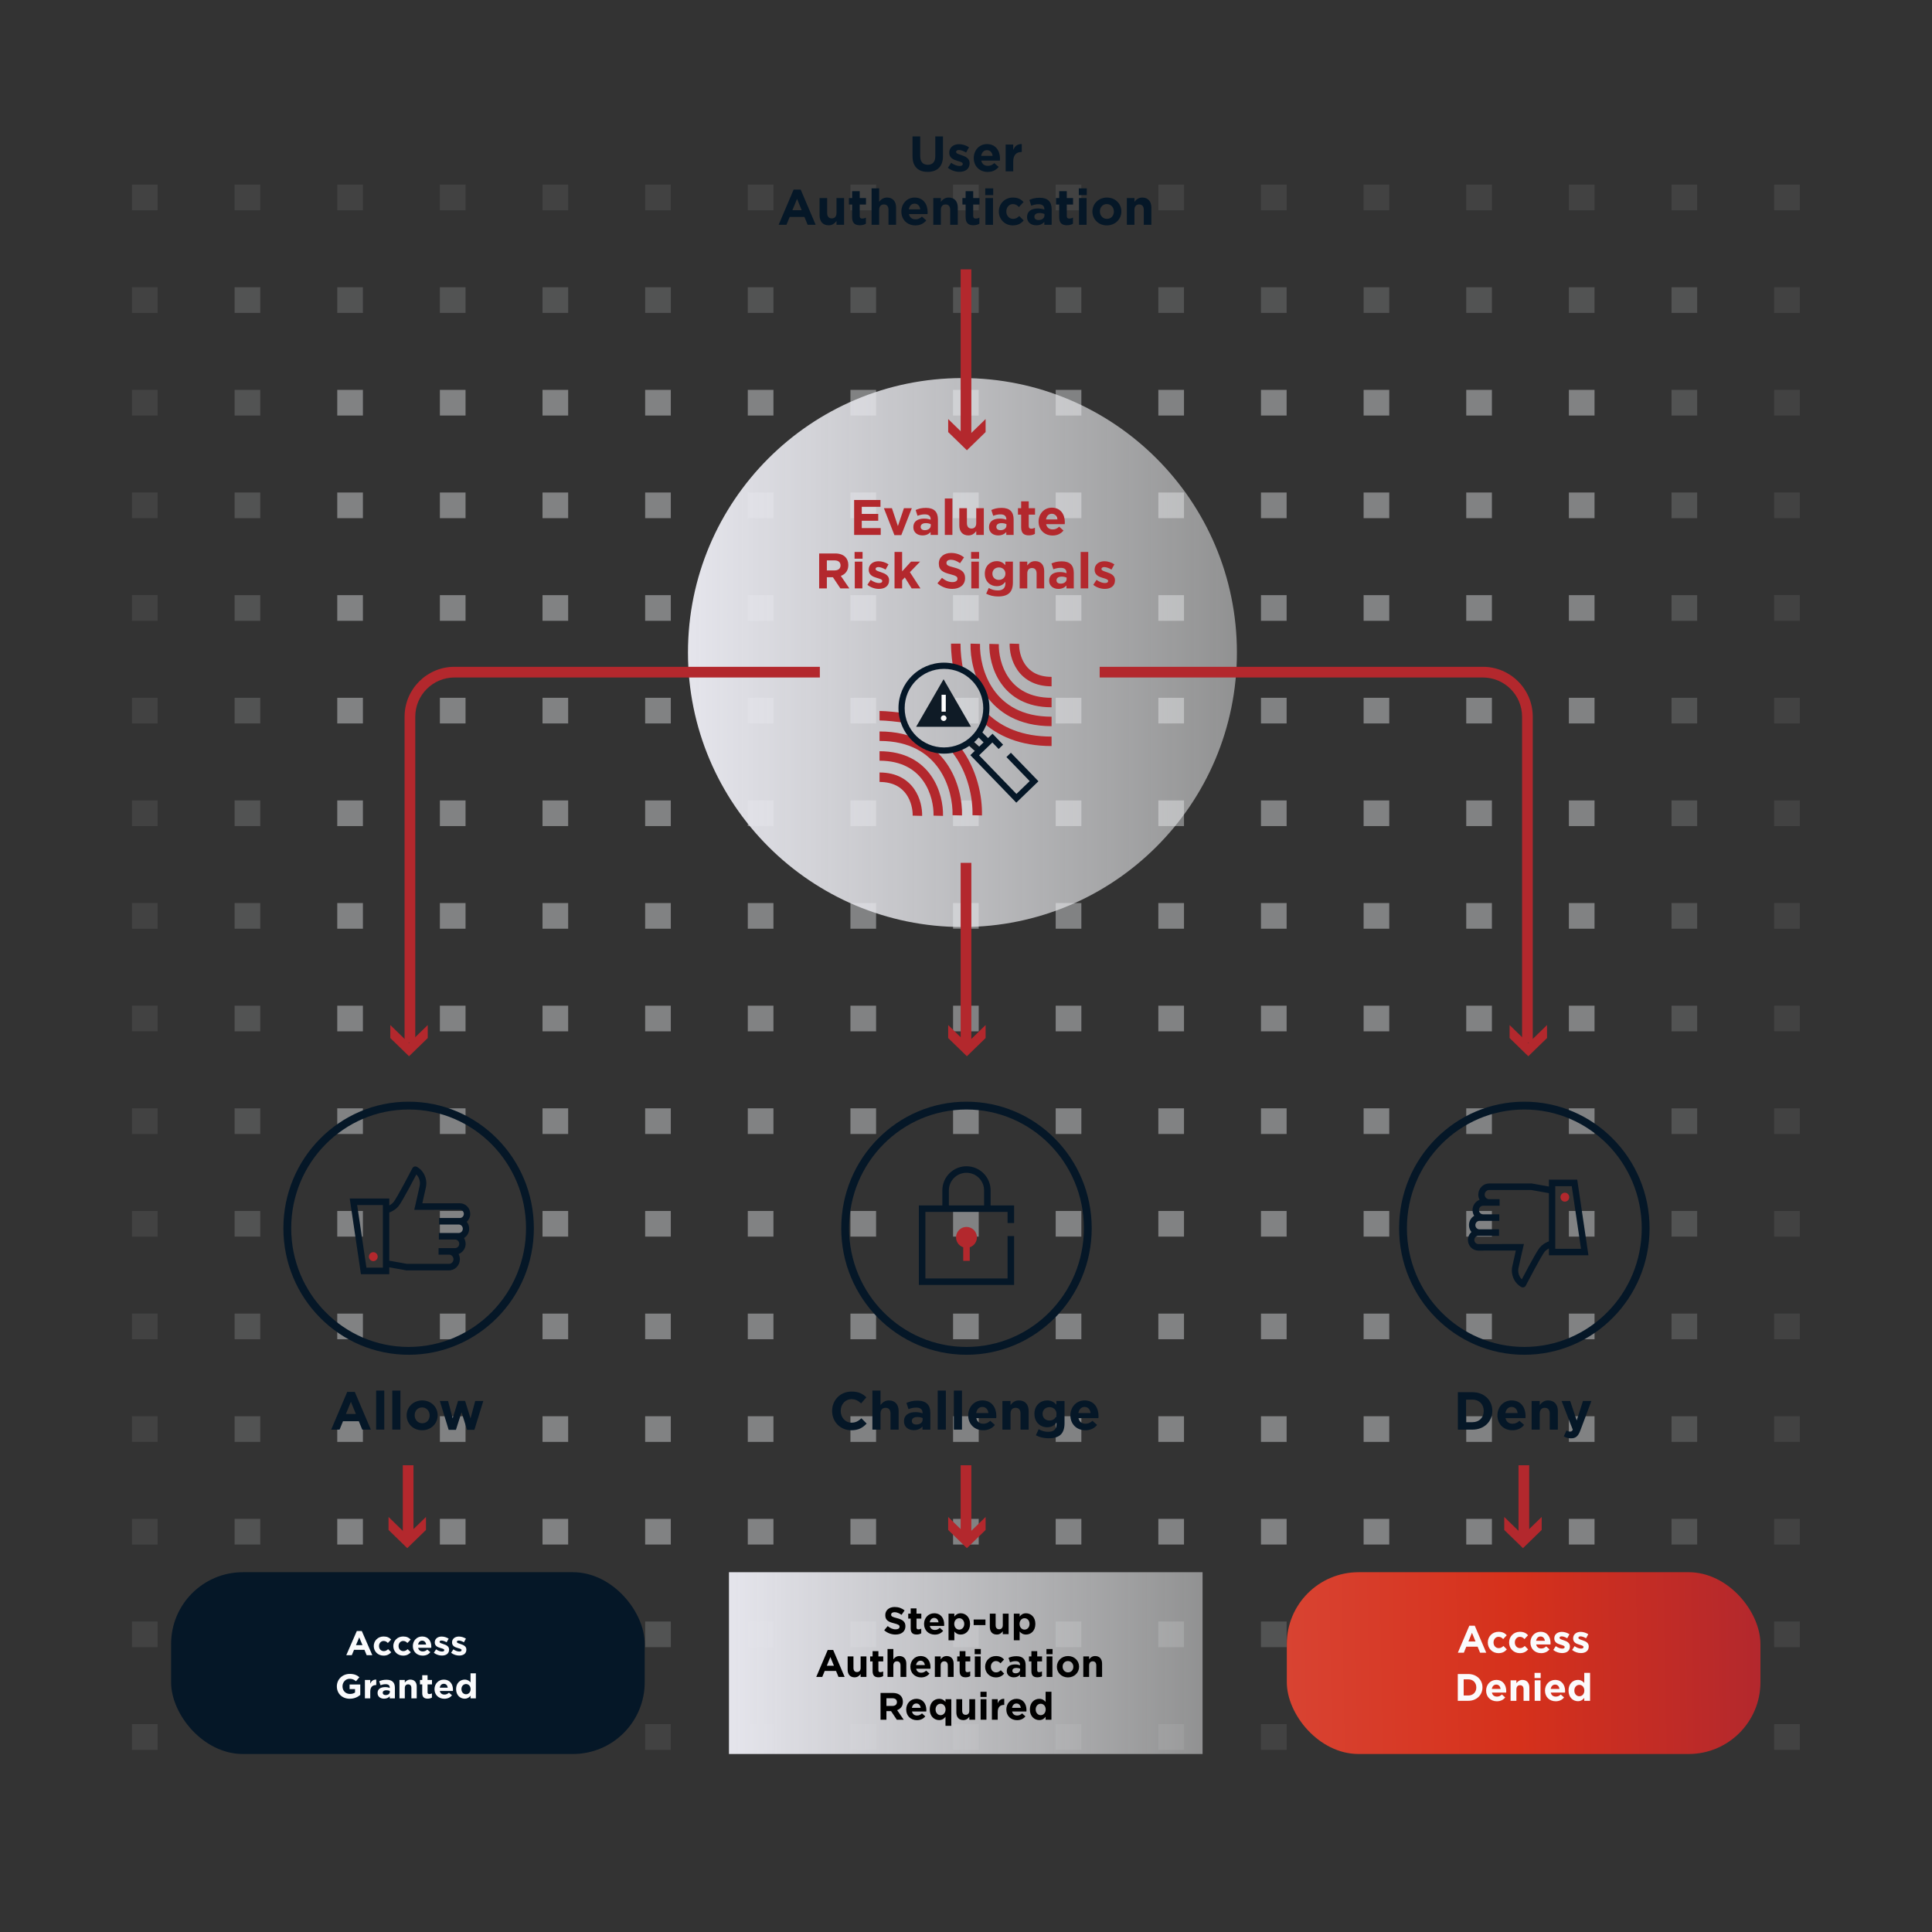 <svg width="542" height="542" viewBox="0 0 542 542" fill="none" xmlns="http://www.w3.org/2000/svg">
<rect x="0" y="0" width="542" height="542" fill="#333333" stroke="none"/>
<g opacity="0.45">
<rect opacity="0.2" x="37.025" y="51.789" width="7.198" height="7.198" fill="#E0E2E4"/>
<rect opacity="0.2" x="37.025" y="80.583" width="7.198" height="7.198" fill="#E0E2E4"/>
<rect opacity="0.2" x="37.025" y="109.375" width="7.198" height="7.198" fill="#E0E2E4"/>
<rect opacity="0.2" x="37.025" y="138.169" width="7.198" height="7.198" fill="#E0E2E4"/>
<rect opacity="0.2" x="37.025" y="166.962" width="7.198" height="7.198" fill="#E0E2E4"/>
<rect opacity="0.2" x="37.025" y="195.755" width="7.198" height="7.198" fill="#E0E2E4"/>
<rect opacity="0.2" x="37.025" y="224.549" width="7.198" height="7.198" fill="#E0E2E4"/>
<rect opacity="0.2" x="37.025" y="253.342" width="7.198" height="7.198" fill="#E0E2E4"/>
<rect opacity="0.2" x="37.025" y="282.135" width="7.198" height="7.198" fill="#E0E2E4"/>
<rect opacity="0.2" x="37.025" y="310.929" width="7.198" height="7.198" fill="#E0E2E4"/>
<rect opacity="0.2" x="37.025" y="339.721" width="7.198" height="7.198" fill="#E0E2E4"/>
<rect opacity="0.2" x="37.025" y="368.514" width="7.198" height="7.198" fill="#E0E2E4"/>
<rect opacity="0.2" x="37.025" y="397.308" width="7.198" height="7.198" fill="#E0E2E4"/>
<rect opacity="0.2" x="37.025" y="426.101" width="7.198" height="7.198" fill="#E0E2E4"/>
<rect opacity="0.2" x="37.025" y="454.895" width="7.198" height="7.198" fill="#E0E2E4"/>
<rect opacity="0.2" x="37.025" y="483.688" width="7.198" height="7.198" fill="#E0E2E4"/>
<rect opacity="0.2" x="65.818" y="51.789" width="7.198" height="7.198" fill="#E0E2E4"/>
<rect opacity="0.4" x="65.818" y="80.583" width="7.198" height="7.198" fill="#E0E2E4"/>
<rect opacity="0.4" x="65.818" y="109.375" width="7.198" height="7.198" fill="#E0E2E4"/>
<rect opacity="0.4" x="65.818" y="138.169" width="7.198" height="7.198" fill="#E0E2E4"/>
<rect opacity="0.4" x="65.818" y="166.962" width="7.198" height="7.198" fill="#E0E2E4"/>
<rect opacity="0.4" x="65.818" y="195.755" width="7.198" height="7.198" fill="#E0E2E4"/>
<rect opacity="0.4" x="65.818" y="224.549" width="7.198" height="7.198" fill="#E0E2E4"/>
<rect opacity="0.4" x="65.818" y="253.342" width="7.198" height="7.198" fill="#E0E2E4"/>
<rect opacity="0.4" x="65.818" y="282.135" width="7.198" height="7.198" fill="#E0E2E4"/>
<rect opacity="0.4" x="65.818" y="310.929" width="7.198" height="7.198" fill="#E0E2E4"/>
<rect opacity="0.4" x="65.818" y="339.721" width="7.198" height="7.198" fill="#E0E2E4"/>
<rect opacity="0.4" x="65.818" y="368.514" width="7.198" height="7.198" fill="#E0E2E4"/>
<rect opacity="0.4" x="65.818" y="397.308" width="7.198" height="7.198" fill="#E0E2E4"/>
<rect opacity="0.4" x="65.818" y="426.101" width="7.198" height="7.198" fill="#E0E2E4"/>
<rect opacity="0.4" x="65.818" y="454.895" width="7.198" height="7.198" fill="#E0E2E4"/>
<rect opacity="0.2" x="65.818" y="483.688" width="7.198" height="7.198" fill="#E0E2E4"/>
<rect opacity="0.2" x="94.612" y="51.789" width="7.198" height="7.198" fill="#E0E2E4"/>
<rect opacity="0.4" x="94.612" y="80.583" width="7.198" height="7.198" fill="#E0E2E4"/>
<rect x="94.612" y="109.375" width="7.198" height="7.198" fill="#E0E2E4"/>
<rect x="94.612" y="138.169" width="7.198" height="7.198" fill="#E0E2E4"/>
<rect x="94.612" y="166.962" width="7.198" height="7.198" fill="#E0E2E4"/>
<rect x="94.612" y="195.755" width="7.198" height="7.198" fill="#E0E2E4"/>
<rect x="94.612" y="224.549" width="7.198" height="7.198" fill="#E0E2E4"/>
<rect x="94.612" y="253.342" width="7.198" height="7.198" fill="#E0E2E4"/>
<rect x="94.612" y="282.135" width="7.198" height="7.198" fill="#E0E2E4"/>
<rect x="94.612" y="310.929" width="7.198" height="7.198" fill="#E0E2E4"/>
<rect x="94.612" y="339.721" width="7.198" height="7.198" fill="#E0E2E4"/>
<rect x="94.612" y="368.514" width="7.198" height="7.198" fill="#E0E2E4"/>
<rect x="94.612" y="397.308" width="7.198" height="7.198" fill="#E0E2E4"/>
<rect x="94.612" y="426.101" width="7.198" height="7.198" fill="#E0E2E4"/>
<rect opacity="0.4" x="94.612" y="454.895" width="7.198" height="7.198" fill="#E0E2E4"/>
<rect opacity="0.2" x="94.612" y="483.688" width="7.198" height="7.198" fill="#E0E2E4"/>
<rect opacity="0.2" x="123.405" y="51.789" width="7.198" height="7.198" fill="#E0E2E4"/>
<rect opacity="0.4" x="123.405" y="80.583" width="7.198" height="7.198" fill="#E0E2E4"/>
<rect x="123.405" y="109.375" width="7.198" height="7.198" fill="#E0E2E4"/>
<rect x="123.405" y="138.169" width="7.198" height="7.198" fill="#E0E2E4"/>
<rect x="123.405" y="166.962" width="7.198" height="7.198" fill="#E0E2E4"/>
<rect x="123.405" y="195.755" width="7.198" height="7.198" fill="#E0E2E4"/>
<rect x="123.405" y="224.549" width="7.198" height="7.198" fill="#E0E2E4"/>
<rect x="123.405" y="253.342" width="7.198" height="7.198" fill="#E0E2E4"/>
<rect x="123.405" y="282.135" width="7.198" height="7.198" fill="#E0E2E4"/>
<rect x="123.405" y="310.929" width="7.198" height="7.198" fill="#E0E2E4"/>
<rect x="123.405" y="339.721" width="7.198" height="7.198" fill="#E0E2E4"/>
<rect x="123.405" y="368.514" width="7.198" height="7.198" fill="#E0E2E4"/>
<rect x="123.405" y="397.308" width="7.198" height="7.198" fill="#E0E2E4"/>
<rect x="123.405" y="426.101" width="7.198" height="7.198" fill="#E0E2E4"/>
<rect opacity="0.4" x="123.405" y="454.895" width="7.198" height="7.198" fill="#E0E2E4"/>
<rect opacity="0.2" x="123.405" y="483.688" width="7.198" height="7.198" fill="#E0E2E4"/>
<rect opacity="0.2" x="152.197" y="51.789" width="7.198" height="7.198" fill="#E0E2E4"/>
<rect opacity="0.4" x="152.197" y="80.583" width="7.198" height="7.198" fill="#E0E2E4"/>
<rect x="152.197" y="109.375" width="7.198" height="7.198" fill="#E0E2E4"/>
<rect x="152.197" y="138.169" width="7.198" height="7.198" fill="#E0E2E4"/>
<rect x="152.197" y="166.962" width="7.198" height="7.198" fill="#E0E2E4"/>
<rect x="152.197" y="195.755" width="7.198" height="7.198" fill="#E0E2E4"/>
<rect x="152.197" y="224.549" width="7.198" height="7.198" fill="#E0E2E4"/>
<rect x="152.197" y="253.342" width="7.198" height="7.198" fill="#E0E2E4"/>
<rect x="152.197" y="282.135" width="7.198" height="7.198" fill="#E0E2E4"/>
<rect x="152.197" y="310.929" width="7.198" height="7.198" fill="#E0E2E4"/>
<rect x="152.197" y="339.721" width="7.198" height="7.198" fill="#E0E2E4"/>
<rect x="152.197" y="368.514" width="7.198" height="7.198" fill="#E0E2E4"/>
<rect x="152.197" y="397.308" width="7.198" height="7.198" fill="#E0E2E4"/>
<rect x="152.197" y="426.101" width="7.198" height="7.198" fill="#E0E2E4"/>
<rect opacity="0.4" x="152.197" y="454.895" width="7.198" height="7.198" fill="#E0E2E4"/>
<rect opacity="0.2" x="152.197" y="483.688" width="7.198" height="7.198" fill="#E0E2E4"/>
<rect opacity="0.2" x="180.99" y="51.789" width="7.198" height="7.198" fill="#E0E2E4"/>
<rect opacity="0.4" x="180.99" y="80.583" width="7.198" height="7.198" fill="#E0E2E4"/>
<rect x="180.99" y="109.375" width="7.198" height="7.198" fill="#E0E2E4"/>
<rect x="180.99" y="138.169" width="7.198" height="7.198" fill="#E0E2E4"/>
<rect x="180.99" y="166.962" width="7.198" height="7.198" fill="#E0E2E4"/>
<rect x="180.99" y="195.755" width="7.198" height="7.198" fill="#E0E2E4"/>
<rect x="180.99" y="224.549" width="7.198" height="7.198" fill="#E0E2E4"/>
<rect x="180.99" y="253.342" width="7.198" height="7.198" fill="#E0E2E4"/>
<rect x="180.99" y="282.135" width="7.198" height="7.198" fill="#E0E2E4"/>
<rect x="180.99" y="310.929" width="7.198" height="7.198" fill="#E0E2E4"/>
<rect x="180.99" y="339.721" width="7.198" height="7.198" fill="#E0E2E4"/>
<rect x="180.99" y="368.514" width="7.198" height="7.198" fill="#E0E2E4"/>
<rect x="180.99" y="397.308" width="7.198" height="7.198" fill="#E0E2E4"/>
<rect x="180.99" y="426.101" width="7.198" height="7.198" fill="#E0E2E4"/>
<rect opacity="0.4" x="180.99" y="454.895" width="7.198" height="7.198" fill="#E0E2E4"/>
<rect opacity="0.2" x="180.99" y="483.688" width="7.198" height="7.198" fill="#E0E2E4"/>
<rect opacity="0.2" x="209.783" y="51.789" width="7.198" height="7.198" fill="#E0E2E4"/>
<rect opacity="0.4" x="209.783" y="80.583" width="7.198" height="7.198" fill="#E0E2E4"/>
<rect x="209.783" y="109.375" width="7.198" height="7.198" fill="#E0E2E4"/>
<rect x="209.783" y="138.169" width="7.198" height="7.198" fill="#E0E2E4"/>
<rect x="209.783" y="166.962" width="7.198" height="7.198" fill="#E0E2E4"/>
<rect x="209.783" y="195.755" width="7.198" height="7.198" fill="#E0E2E4"/>
<rect x="209.783" y="224.549" width="7.198" height="7.198" fill="#E0E2E4"/>
<rect x="209.783" y="253.342" width="7.198" height="7.198" fill="#E0E2E4"/>
<rect x="209.783" y="282.135" width="7.198" height="7.198" fill="#E0E2E4"/>
<rect x="209.783" y="310.929" width="7.198" height="7.198" fill="#E0E2E4"/>
<rect x="209.783" y="339.721" width="7.198" height="7.198" fill="#E0E2E4"/>
<rect x="209.783" y="368.514" width="7.198" height="7.198" fill="#E0E2E4"/>
<rect x="209.783" y="397.308" width="7.198" height="7.198" fill="#E0E2E4"/>
<rect x="209.783" y="426.101" width="7.198" height="7.198" fill="#E0E2E4"/>
<rect opacity="0.4" x="209.783" y="454.895" width="7.198" height="7.198" fill="#E0E2E4"/>
<rect opacity="0.2" x="209.783" y="483.688" width="7.198" height="7.198" fill="#E0E2E4"/>
<rect opacity="0.2" x="238.578" y="51.789" width="7.198" height="7.198" fill="#E0E2E4"/>
<rect opacity="0.4" x="238.578" y="80.583" width="7.198" height="7.198" fill="#E0E2E4"/>
<rect x="238.578" y="109.375" width="7.198" height="7.198" fill="#E0E2E4"/>
<rect x="238.578" y="138.169" width="7.198" height="7.198" fill="#E0E2E4"/>
<rect x="238.578" y="166.962" width="7.198" height="7.198" fill="#E0E2E4"/>
<rect x="238.578" y="195.755" width="7.198" height="7.198" fill="#E0E2E4"/>
<rect x="238.578" y="224.549" width="7.198" height="7.198" fill="#E0E2E4"/>
<rect x="238.578" y="253.342" width="7.198" height="7.198" fill="#E0E2E4"/>
<rect x="238.578" y="282.135" width="7.198" height="7.198" fill="#E0E2E4"/>
<rect x="238.578" y="310.929" width="7.198" height="7.198" fill="#E0E2E4"/>
<rect x="238.578" y="339.721" width="7.198" height="7.198" fill="#E0E2E4"/>
<rect x="238.578" y="368.514" width="7.198" height="7.198" fill="#E0E2E4"/>
<rect x="238.578" y="397.308" width="7.198" height="7.198" fill="#E0E2E4"/>
<rect x="238.578" y="426.101" width="7.198" height="7.198" fill="#E0E2E4"/>
<rect opacity="0.4" x="238.578" y="454.895" width="7.198" height="7.198" fill="#E0E2E4"/>
<rect opacity="0.2" x="238.578" y="483.688" width="7.198" height="7.198" fill="#E0E2E4"/>
<rect opacity="0.2" x="267.372" y="51.789" width="7.198" height="7.198" fill="#E0E2E4"/>
<rect opacity="0.4" x="267.372" y="80.583" width="7.198" height="7.198" fill="#E0E2E4"/>
<rect x="267.372" y="109.375" width="7.198" height="7.198" fill="#E0E2E4"/>
<rect x="267.372" y="138.169" width="7.198" height="7.198" fill="#E0E2E4"/>
<rect x="267.372" y="166.962" width="7.198" height="7.198" fill="#E0E2E4"/>
<rect x="267.372" y="195.755" width="7.198" height="7.198" fill="#E0E2E4"/>
<rect x="267.372" y="224.549" width="7.198" height="7.198" fill="#E0E2E4"/>
<rect x="267.372" y="253.342" width="7.198" height="7.198" fill="#E0E2E4"/>
<rect x="267.372" y="282.135" width="7.198" height="7.198" fill="#E0E2E4"/>
<rect x="267.372" y="310.929" width="7.198" height="7.198" fill="#E0E2E4"/>
<rect x="267.372" y="339.721" width="7.198" height="7.198" fill="#E0E2E4"/>
<rect x="267.372" y="368.514" width="7.198" height="7.198" fill="#E0E2E4"/>
<rect x="267.372" y="397.308" width="7.198" height="7.198" fill="#E0E2E4"/>
<rect x="267.372" y="426.101" width="7.198" height="7.198" fill="#E0E2E4"/>
<rect opacity="0.4" x="267.372" y="454.895" width="7.198" height="7.198" fill="#E0E2E4"/>
<rect opacity="0.2" x="267.372" y="483.688" width="7.198" height="7.198" fill="#E0E2E4"/>
<rect opacity="0.2" x="296.164" y="51.789" width="7.198" height="7.198" fill="#E0E2E4"/>
<rect opacity="0.4" x="296.164" y="80.583" width="7.198" height="7.198" fill="#E0E2E4"/>
<rect x="296.164" y="109.375" width="7.198" height="7.198" fill="#E0E2E4"/>
<rect x="296.164" y="138.169" width="7.198" height="7.198" fill="#E0E2E4"/>
<rect x="296.164" y="166.962" width="7.198" height="7.198" fill="#E0E2E4"/>
<rect x="296.164" y="195.755" width="7.198" height="7.198" fill="#E0E2E4"/>
<rect x="296.164" y="224.549" width="7.198" height="7.198" fill="#E0E2E4"/>
<rect x="296.164" y="253.342" width="7.198" height="7.198" fill="#E0E2E4"/>
<rect x="296.164" y="282.135" width="7.198" height="7.198" fill="#E0E2E4"/>
<rect x="296.164" y="310.929" width="7.198" height="7.198" fill="#E0E2E4"/>
<rect x="296.164" y="339.721" width="7.198" height="7.198" fill="#E0E2E4"/>
<rect x="296.164" y="368.514" width="7.198" height="7.198" fill="#E0E2E4"/>
<rect x="296.164" y="397.308" width="7.198" height="7.198" fill="#E0E2E4"/>
<rect x="296.164" y="426.101" width="7.198" height="7.198" fill="#E0E2E4"/>
<rect opacity="0.4" x="296.164" y="454.895" width="7.198" height="7.198" fill="#E0E2E4"/>
<rect opacity="0.2" x="296.164" y="483.688" width="7.198" height="7.198" fill="#E0E2E4"/>
<rect opacity="0.2" x="324.958" y="51.789" width="7.198" height="7.198" fill="#E0E2E4"/>
<rect opacity="0.4" x="324.958" y="80.583" width="7.198" height="7.198" fill="#E0E2E4"/>
<rect x="324.958" y="109.375" width="7.198" height="7.198" fill="#E0E2E4"/>
<rect x="324.958" y="138.169" width="7.198" height="7.198" fill="#E0E2E4"/>
<rect x="324.958" y="166.962" width="7.198" height="7.198" fill="#E0E2E4"/>
<rect x="324.958" y="195.755" width="7.198" height="7.198" fill="#E0E2E4"/>
<rect x="324.958" y="224.549" width="7.198" height="7.198" fill="#E0E2E4"/>
<rect x="324.958" y="253.342" width="7.198" height="7.198" fill="#E0E2E4"/>
<rect x="324.958" y="282.135" width="7.198" height="7.198" fill="#E0E2E4"/>
<rect x="324.958" y="310.929" width="7.198" height="7.198" fill="#E0E2E4"/>
<rect x="324.958" y="339.721" width="7.198" height="7.198" fill="#E0E2E4"/>
<rect x="324.958" y="368.514" width="7.198" height="7.198" fill="#E0E2E4"/>
<rect x="324.958" y="397.308" width="7.198" height="7.198" fill="#E0E2E4"/>
<rect x="324.958" y="426.101" width="7.198" height="7.198" fill="#E0E2E4"/>
<rect opacity="0.4" x="324.958" y="454.895" width="7.198" height="7.198" fill="#E0E2E4"/>
<rect opacity="0.2" x="324.958" y="483.688" width="7.198" height="7.198" fill="#E0E2E4"/>
<rect opacity="0.2" x="353.751" y="51.789" width="7.198" height="7.198" fill="#E0E2E4"/>
<rect opacity="0.4" x="353.751" y="80.583" width="7.198" height="7.198" fill="#E0E2E4"/>
<rect x="353.751" y="109.375" width="7.198" height="7.198" fill="#E0E2E4"/>
<rect x="353.751" y="138.169" width="7.198" height="7.198" fill="#E0E2E4"/>
<rect x="353.751" y="166.962" width="7.198" height="7.198" fill="#E0E2E4"/>
<rect x="353.751" y="195.755" width="7.198" height="7.198" fill="#E0E2E4"/>
<rect x="353.751" y="224.549" width="7.198" height="7.198" fill="#E0E2E4"/>
<rect x="353.751" y="253.342" width="7.198" height="7.198" fill="#E0E2E4"/>
<rect x="353.751" y="282.135" width="7.198" height="7.198" fill="#E0E2E4"/>
<rect x="353.751" y="310.929" width="7.198" height="7.198" fill="#E0E2E4"/>
<rect x="353.751" y="339.721" width="7.198" height="7.198" fill="#E0E2E4"/>
<rect x="353.751" y="368.514" width="7.198" height="7.198" fill="#E0E2E4"/>
<rect x="353.751" y="397.308" width="7.198" height="7.198" fill="#E0E2E4"/>
<rect x="353.751" y="426.101" width="7.198" height="7.198" fill="#E0E2E4"/>
<rect opacity="0.4" x="353.751" y="454.895" width="7.198" height="7.198" fill="#E0E2E4"/>
<rect opacity="0.2" x="353.751" y="483.688" width="7.198" height="7.198" fill="#E0E2E4"/>
<rect opacity="0.2" x="382.543" y="51.789" width="7.198" height="7.198" fill="#E0E2E4"/>
<rect opacity="0.4" x="382.543" y="80.583" width="7.198" height="7.198" fill="#E0E2E4"/>
<rect x="382.543" y="109.375" width="7.198" height="7.198" fill="#E0E2E4"/>
<rect x="382.543" y="138.169" width="7.198" height="7.198" fill="#E0E2E4"/>
<rect x="382.543" y="166.962" width="7.198" height="7.198" fill="#E0E2E4"/>
<rect x="382.543" y="195.755" width="7.198" height="7.198" fill="#E0E2E4"/>
<rect x="382.543" y="224.549" width="7.198" height="7.198" fill="#E0E2E4"/>
<rect x="382.543" y="253.342" width="7.198" height="7.198" fill="#E0E2E4"/>
<rect x="382.543" y="282.135" width="7.198" height="7.198" fill="#E0E2E4"/>
<rect x="382.543" y="310.929" width="7.198" height="7.198" fill="#E0E2E4"/>
<rect x="382.543" y="339.721" width="7.198" height="7.198" fill="#E0E2E4"/>
<rect x="382.543" y="368.514" width="7.198" height="7.198" fill="#E0E2E4"/>
<rect x="382.543" y="397.308" width="7.198" height="7.198" fill="#E0E2E4"/>
<rect x="382.543" y="426.101" width="7.198" height="7.198" fill="#E0E2E4"/>
<rect opacity="0.4" x="382.543" y="454.895" width="7.198" height="7.198" fill="#E0E2E4"/>
<rect opacity="0.2" x="382.543" y="483.688" width="7.198" height="7.198" fill="#E0E2E4"/>
<rect opacity="0.2" x="411.337" y="51.789" width="7.198" height="7.198" fill="#E0E2E4"/>
<rect opacity="0.4" x="411.337" y="80.583" width="7.198" height="7.198" fill="#E0E2E4"/>
<rect x="411.337" y="109.375" width="7.198" height="7.198" fill="#E0E2E4"/>
<rect x="411.337" y="138.169" width="7.198" height="7.198" fill="#E0E2E4"/>
<rect x="411.337" y="166.962" width="7.198" height="7.198" fill="#E0E2E4"/>
<rect x="411.337" y="195.755" width="7.198" height="7.198" fill="#E0E2E4"/>
<rect x="411.337" y="224.549" width="7.198" height="7.198" fill="#E0E2E4"/>
<rect x="411.337" y="253.342" width="7.198" height="7.198" fill="#E0E2E4"/>
<rect x="411.337" y="282.135" width="7.198" height="7.198" fill="#E0E2E4"/>
<rect x="411.337" y="310.929" width="7.198" height="7.198" fill="#E0E2E4"/>
<rect x="411.337" y="339.721" width="7.198" height="7.198" fill="#E0E2E4"/>
<rect x="411.337" y="368.514" width="7.198" height="7.198" fill="#E0E2E4"/>
<rect x="411.337" y="397.308" width="7.198" height="7.198" fill="#E0E2E4"/>
<rect x="411.337" y="426.101" width="7.198" height="7.198" fill="#E0E2E4"/>
<rect opacity="0.4" x="411.337" y="454.895" width="7.198" height="7.198" fill="#E0E2E4"/>
<rect opacity="0.2" x="411.337" y="483.688" width="7.198" height="7.198" fill="#E0E2E4"/>
<rect opacity="0.2" x="440.13" y="51.789" width="7.198" height="7.198" fill="#E0E2E4"/>
<rect opacity="0.4" x="440.13" y="80.583" width="7.198" height="7.198" fill="#E0E2E4"/>
<rect x="440.13" y="109.375" width="7.198" height="7.198" fill="#E0E2E4"/>
<rect x="440.13" y="138.169" width="7.198" height="7.198" fill="#E0E2E4"/>
<rect x="440.13" y="166.962" width="7.198" height="7.198" fill="#E0E2E4"/>
<rect x="440.13" y="195.755" width="7.198" height="7.198" fill="#E0E2E4"/>
<rect x="440.13" y="224.549" width="7.198" height="7.198" fill="#E0E2E4"/>
<rect x="440.13" y="253.342" width="7.198" height="7.198" fill="#E0E2E4"/>
<rect x="440.13" y="282.135" width="7.198" height="7.198" fill="#E0E2E4"/>
<rect x="440.13" y="310.929" width="7.198" height="7.198" fill="#E0E2E4"/>
<rect x="440.13" y="339.721" width="7.198" height="7.198" fill="#E0E2E4"/>
<rect x="440.13" y="368.514" width="7.198" height="7.198" fill="#E0E2E4"/>
<rect x="440.13" y="397.308" width="7.198" height="7.198" fill="#E0E2E4"/>
<rect x="440.13" y="426.101" width="7.198" height="7.198" fill="#E0E2E4"/>
<rect opacity="0.4" x="440.13" y="454.895" width="7.198" height="7.198" fill="#E0E2E4"/>
<rect opacity="0.2" x="440.13" y="483.688" width="7.198" height="7.198" fill="#E0E2E4"/>
<rect opacity="0.2" x="468.923" y="51.789" width="7.198" height="7.198" fill="#E0E2E4"/>
<rect opacity="0.4" x="468.923" y="80.583" width="7.198" height="7.198" fill="#E0E2E4"/>
<rect opacity="0.4" x="468.923" y="109.375" width="7.198" height="7.198" fill="#E0E2E4"/>
<rect opacity="0.4" x="468.923" y="138.169" width="7.198" height="7.198" fill="#E0E2E4"/>
<rect opacity="0.4" x="468.923" y="166.962" width="7.198" height="7.198" fill="#E0E2E4"/>
<rect opacity="0.4" x="468.923" y="195.755" width="7.198" height="7.198" fill="#E0E2E4"/>
<rect opacity="0.4" x="468.923" y="224.549" width="7.198" height="7.198" fill="#E0E2E4"/>
<rect opacity="0.4" x="468.923" y="253.342" width="7.198" height="7.198" fill="#E0E2E4"/>
<rect opacity="0.4" x="468.923" y="282.135" width="7.198" height="7.198" fill="#E0E2E4"/>
<rect opacity="0.4" x="468.923" y="310.929" width="7.198" height="7.198" fill="#E0E2E4"/>
<rect opacity="0.4" x="468.923" y="339.721" width="7.198" height="7.198" fill="#E0E2E4"/>
<rect opacity="0.4" x="468.923" y="368.514" width="7.198" height="7.198" fill="#E0E2E4"/>
<rect opacity="0.4" x="468.923" y="397.308" width="7.198" height="7.198" fill="#E0E2E4"/>
<rect opacity="0.4" x="468.923" y="426.101" width="7.198" height="7.198" fill="#E0E2E4"/>
<rect opacity="0.4" x="468.923" y="454.895" width="7.198" height="7.198" fill="#E0E2E4"/>
<rect opacity="0.2" x="468.923" y="483.688" width="7.198" height="7.198" fill="#E0E2E4"/>
<rect opacity="0.2" x="497.716" y="51.789" width="7.198" height="7.198" fill="#E0E2E4"/>
<rect opacity="0.2" x="497.716" y="80.583" width="7.198" height="7.198" fill="#E0E2E4"/>
<rect opacity="0.2" x="497.716" y="109.375" width="7.198" height="7.198" fill="#E0E2E4"/>
<rect opacity="0.2" x="497.716" y="138.169" width="7.198" height="7.198" fill="#E0E2E4"/>
<rect opacity="0.2" x="497.716" y="166.962" width="7.198" height="7.198" fill="#E0E2E4"/>
<rect opacity="0.2" x="497.716" y="195.755" width="7.198" height="7.198" fill="#E0E2E4"/>
<rect opacity="0.2" x="497.716" y="224.549" width="7.198" height="7.198" fill="#E0E2E4"/>
<rect opacity="0.2" x="497.716" y="253.342" width="7.198" height="7.198" fill="#E0E2E4"/>
<rect opacity="0.2" x="497.716" y="282.135" width="7.198" height="7.198" fill="#E0E2E4"/>
<rect opacity="0.2" x="497.716" y="310.929" width="7.198" height="7.198" fill="#E0E2E4"/>
<rect opacity="0.2" x="497.716" y="339.721" width="7.198" height="7.198" fill="#E0E2E4"/>
<rect opacity="0.2" x="497.716" y="368.514" width="7.198" height="7.198" fill="#E0E2E4"/>
<rect opacity="0.2" x="497.716" y="397.308" width="7.198" height="7.198" fill="#E0E2E4"/>
<rect opacity="0.2" x="497.716" y="426.101" width="7.198" height="7.198" fill="#E0E2E4"/>
<rect opacity="0.2" x="497.716" y="454.895" width="7.198" height="7.198" fill="#E0E2E4"/>
<rect opacity="0.2" x="497.716" y="483.688" width="7.198" height="7.198" fill="#E0E2E4"/>
</g>
<path d="M260.241 48.219C262.873 48.219 264.539 46.763 264.539 43.795V38.265H262.383V43.879C262.383 45.433 261.585 46.231 260.269 46.231C258.952 46.231 258.155 45.405 258.155 43.809V38.265H255.999V43.865C255.999 46.749 257.609 48.219 260.241 48.219Z" fill="#051727"/>
<path d="M269.143 48.205C270.767 48.205 272.013 47.449 272.013 45.783V45.755C272.013 44.383 270.795 43.879 269.745 43.529C268.933 43.249 268.219 43.053 268.219 42.633V42.605C268.219 42.311 268.485 42.087 269.003 42.087C269.549 42.087 270.291 42.353 271.033 42.787L271.845 41.317C271.033 40.771 269.997 40.449 269.045 40.449C267.533 40.449 266.301 41.303 266.301 42.829V42.857C266.301 44.313 267.491 44.803 268.541 45.111C269.367 45.363 270.095 45.517 270.095 45.979V46.007C270.095 46.343 269.815 46.567 269.199 46.567C268.499 46.567 267.645 46.259 266.833 45.671L265.923 47.071C266.917 47.855 268.093 48.205 269.143 48.205Z" fill="#051727"/>
<path d="M277.094 48.233C278.452 48.233 279.46 47.701 280.16 46.833L278.942 45.755C278.354 46.301 277.836 46.525 277.122 46.525C276.17 46.525 275.498 46.021 275.288 45.055H280.51C280.524 44.859 280.538 44.663 280.538 44.495C280.538 42.367 279.39 40.421 276.884 40.421C274.7 40.421 273.174 42.185 273.174 44.327V44.355C273.174 46.651 274.84 48.233 277.094 48.233ZM275.26 43.725C275.428 42.759 276.002 42.129 276.884 42.129C277.78 42.129 278.34 42.773 278.466 43.725H275.26Z" fill="#051727"/>
<path d="M282.124 48.065H284.252V45.293C284.252 43.501 285.12 42.647 286.534 42.647H286.646V40.421C285.386 40.365 284.686 41.037 284.252 42.073V40.561H282.124V48.065Z" fill="#051727"/>
<path d="M218.439 63.065H220.637L221.533 60.867H225.677L226.573 63.065H228.827L224.627 53.195H222.639L218.439 63.065ZM222.303 58.963L223.605 55.785L224.907 58.963H222.303Z" fill="#051727"/>
<path d="M232.471 63.205C233.549 63.205 234.179 62.631 234.669 62.001V63.065H236.797V55.561H234.669V59.747C234.669 60.755 234.151 61.273 233.339 61.273C232.527 61.273 232.051 60.755 232.051 59.747V55.561H229.923V60.419C229.923 62.141 230.861 63.205 232.471 63.205Z" fill="#051727"/>
<path d="M241.236 63.191C241.95 63.191 242.468 63.023 242.916 62.757V61.049C242.608 61.217 242.258 61.315 241.866 61.315C241.39 61.315 241.18 61.077 241.18 60.587V57.381H242.944V55.561H241.18V53.643H239.052V55.561H238.156V57.381H239.052V60.937C239.052 62.673 239.934 63.191 241.236 63.191Z" fill="#051727"/>
<path d="M244.512 63.065H246.64V58.879C246.64 57.871 247.158 57.353 247.97 57.353C248.782 57.353 249.258 57.871 249.258 58.879V63.065H251.386V58.207C251.386 56.485 250.448 55.421 248.838 55.421C247.76 55.421 247.13 55.995 246.64 56.625V52.845H244.512V63.065Z" fill="#051727"/>
<path d="M256.791 63.233C258.149 63.233 259.157 62.701 259.857 61.833L258.639 60.755C258.051 61.301 257.533 61.525 256.819 61.525C255.867 61.525 255.195 61.021 254.985 60.055H260.207C260.221 59.859 260.235 59.663 260.235 59.495C260.235 57.367 259.087 55.421 256.581 55.421C254.397 55.421 252.871 57.185 252.871 59.327V59.355C252.871 61.651 254.537 63.233 256.791 63.233ZM254.957 58.725C255.125 57.759 255.699 57.129 256.581 57.129C257.477 57.129 258.037 57.773 258.163 58.725H254.957Z" fill="#051727"/>
<path d="M261.821 63.065H263.949V58.879C263.949 57.871 264.467 57.353 265.279 57.353C266.091 57.353 266.567 57.871 266.567 58.879V63.065H268.695V58.207C268.695 56.485 267.757 55.421 266.147 55.421C265.069 55.421 264.439 55.995 263.949 56.625V55.561H261.821V63.065Z" fill="#051727"/>
<path d="M273.078 63.191C273.792 63.191 274.31 63.023 274.758 62.757V61.049C274.45 61.217 274.1 61.315 273.708 61.315C273.232 61.315 273.022 61.077 273.022 60.587V57.381H274.786V55.561H273.022V53.643H270.894V55.561H269.998V57.381H270.894V60.937C270.894 62.673 271.776 63.191 273.078 63.191Z" fill="#051727"/>
<path d="M276.396 54.735H278.636V52.845H276.396V54.735ZM276.452 63.065H278.58V55.561H276.452V63.065Z" fill="#051727"/>
<path d="M284.121 63.233C285.619 63.233 286.459 62.659 287.187 61.861L285.941 60.601C285.423 61.091 284.933 61.399 284.219 61.399C283.057 61.399 282.315 60.475 282.315 59.327V59.299C282.315 58.193 283.071 57.255 284.135 57.255C284.891 57.255 285.367 57.577 285.843 58.081L287.145 56.681C286.445 55.897 285.563 55.421 284.149 55.421C281.853 55.421 280.215 57.185 280.215 59.327V59.355C280.215 61.497 281.867 63.233 284.121 63.233Z" fill="#051727"/>
<path d="M290.705 63.205C291.741 63.205 292.455 62.827 292.973 62.253V63.065H295.031V58.711C295.031 57.703 294.779 56.877 294.219 56.317C293.687 55.785 292.847 55.477 291.685 55.477C290.411 55.477 289.599 55.715 288.773 56.079L289.305 57.703C289.991 57.451 290.565 57.297 291.377 57.297C292.441 57.297 292.987 57.787 292.987 58.669V58.795C292.455 58.613 291.909 58.487 291.153 58.487C289.375 58.487 288.129 59.243 288.129 60.881V60.909C288.129 62.393 289.291 63.205 290.705 63.205ZM291.349 61.735C290.663 61.735 290.187 61.399 290.187 60.825V60.797C290.187 60.125 290.747 59.761 291.657 59.761C292.175 59.761 292.651 59.873 293.015 60.041V60.419C293.015 61.189 292.343 61.735 291.349 61.735Z" fill="#051727"/>
<path d="M299.328 63.191C300.042 63.191 300.56 63.023 301.008 62.757V61.049C300.7 61.217 300.35 61.315 299.958 61.315C299.482 61.315 299.272 61.077 299.272 60.587V57.381H301.036V55.561H299.272V53.643H297.144V55.561H296.248V57.381H297.144V60.937C297.144 62.673 298.026 63.191 299.328 63.191Z" fill="#051727"/>
<path d="M302.646 54.735H304.886V52.845H302.646V54.735ZM302.702 63.065H304.83V55.561H302.702V63.065Z" fill="#051727"/>
<path d="M310.511 63.233C312.849 63.233 314.585 61.483 314.585 59.327V59.299C314.585 57.143 312.863 55.421 310.539 55.421C308.201 55.421 306.465 57.171 306.465 59.327V59.355C306.465 61.511 308.187 63.233 310.511 63.233ZM310.539 61.399C309.363 61.399 308.565 60.433 308.565 59.327V59.299C308.565 58.193 309.293 57.255 310.511 57.255C311.687 57.255 312.485 58.221 312.485 59.327V59.355C312.485 60.461 311.757 61.399 310.539 61.399Z" fill="#051727"/>
<path d="M316.126 63.065H318.254V58.879C318.254 57.871 318.772 57.353 319.584 57.353C320.396 57.353 320.872 57.871 320.872 58.879V63.065H323V58.207C323 56.485 322.062 55.421 320.452 55.421C319.374 55.421 318.744 55.995 318.254 56.625V55.561H316.126V63.065Z" fill="#051727"/>
<path fill-rule="evenodd" clip-rule="evenodd" d="M114.634 377.869C132.804 377.869 147.572 362.979 147.572 344.564C147.572 326.15 132.804 311.26 114.634 311.26C96.464 311.26 81.696 326.15 81.696 344.564C81.696 362.979 96.464 377.869 114.634 377.869ZM114.634 380.064C134.038 380.064 149.768 364.171 149.768 344.564C149.768 324.958 134.038 309.064 114.634 309.064C95.23 309.064 79.5 324.958 79.5 344.564C79.5 364.171 95.23 380.064 114.634 380.064Z" fill="#051727"/>
<path fill-rule="evenodd" clip-rule="evenodd" d="M115.681 327.748C115.989 327.154 116.639 327.151 117 327.36C119.001 328.52 119.975 330.895 119.464 333.16C119.341 333.708 119.221 334.253 119.095 334.821L119.095 334.821C118.909 335.665 118.712 336.558 118.479 337.577L128.998 337.562C130.611 337.559 131.92 338.894 131.92 340.542C131.92 341.429 131.541 342.225 130.938 342.771C131.368 343.296 131.626 343.972 131.626 344.709C131.626 345.82 131.039 346.791 130.165 347.317C130.475 347.816 130.646 348.414 130.622 349.051C130.576 350.325 129.767 351.391 128.654 351.798C128.883 352.236 129.012 352.736 129.012 353.267C129.012 354.991 127.644 356.388 125.956 356.388H114.017L109.206 355.53V357.455H101.256L98.114 336.235H109.206V338.16C109.644 337.93 110.092 337.616 110.425 337.203C110.628 336.951 111.032 336.303 111.562 335.383C112.078 334.489 112.676 333.402 113.257 332.329C114.417 330.182 115.497 328.103 115.681 327.748ZM109.206 340.154V353.673L114.172 354.558L125.956 354.558C126.654 354.558 127.221 353.98 127.221 353.267C127.221 352.554 126.654 351.975 125.956 351.975H123.039V351.975H123.038V350.145H127.652C128.287 350.145 128.808 349.632 128.832 348.984C128.857 348.301 128.321 347.733 127.652 347.733L123.115 347.733L123.115 345.903H123.116V345.903H128.666C129.311 345.903 129.835 345.368 129.835 344.709C129.835 344.091 129.375 343.583 128.786 343.522L123.192 343.522V341.692H123.193V341.685L128.666 341.685C128.73 341.685 128.794 341.687 128.858 341.692H129.003C129.624 341.692 130.129 341.177 130.129 340.542C130.129 339.906 129.623 339.391 129.001 339.392L116.211 339.407L116.475 338.279C116.827 336.778 117.093 335.57 117.344 334.435L117.344 334.435C117.47 333.864 117.592 333.312 117.718 332.75C117.989 331.546 117.626 330.313 116.806 329.485C116.342 330.371 115.602 331.776 114.825 333.213C114.241 334.293 113.634 335.396 113.107 336.311C112.594 337.2 112.118 337.982 111.808 338.366C111.145 339.189 110.272 339.694 109.609 339.988C109.467 340.052 109.331 340.107 109.206 340.154ZM107.414 355.625V338.065H100.197L102.798 355.625H107.414Z" fill="#051727"/>
<ellipse cx="104.729" cy="352.541" rx="1.23" ry="1.256" fill="#B3282D"/>
<path fill-rule="evenodd" clip-rule="evenodd" d="M427.634 377.869C445.804 377.869 460.572 362.979 460.572 344.564C460.572 326.15 445.804 311.26 427.634 311.26C409.464 311.26 394.696 326.15 394.696 344.564C394.696 362.979 409.464 377.869 427.634 377.869ZM427.634 380.064C447.038 380.064 462.768 364.171 462.768 344.564C462.768 324.958 447.038 309.064 427.634 309.064C408.23 309.064 392.5 324.958 392.5 344.564C392.5 364.171 408.23 380.064 427.634 380.064Z" fill="#051727"/>
<g clip-path="url(#clip0_1448_323270)">
<path fill-rule="evenodd" clip-rule="evenodd" d="M428.05 360.648C427.742 361.243 427.092 361.245 426.732 361.036C424.73 359.876 423.757 357.502 424.267 355.236C424.39 354.689 424.511 354.143 424.636 353.575L424.636 353.575C424.822 352.731 425.019 351.839 425.252 350.82L414.734 350.835C413.12 350.838 411.811 349.503 411.811 347.855C411.811 346.968 412.191 346.171 412.793 345.625C412.364 345.101 412.105 344.425 412.105 343.687C412.105 342.576 412.692 341.605 413.566 341.08C413.257 340.58 413.086 339.983 413.109 339.345C413.155 338.072 413.965 337.005 415.078 336.598C414.849 336.161 414.719 335.661 414.719 335.13C414.719 333.406 416.087 332.008 417.775 332.008L429.714 332.008L434.526 332.866L434.526 330.942L442.475 330.942L445.617 352.162L434.526 352.162L434.526 350.236C434.087 350.466 433.64 350.78 433.306 351.193C433.103 351.445 432.699 352.094 432.169 353.014C431.654 353.908 431.055 354.994 430.475 356.068C429.314 358.215 428.234 360.293 428.05 360.648ZM434.526 348.243L434.526 334.724L429.559 333.838L417.775 333.838C417.077 333.838 416.511 334.416 416.511 335.13C416.511 335.843 417.077 336.421 417.775 336.421L420.692 336.421L420.692 336.422L420.693 336.422L420.693 338.252L416.08 338.252C415.444 338.252 414.923 338.765 414.9 339.413C414.875 340.096 415.41 340.663 416.08 340.663L420.616 340.663L420.616 342.493L420.616 342.493L420.616 342.494L415.066 342.494C414.42 342.494 413.897 343.028 413.897 343.687C413.897 344.305 414.356 344.813 414.945 344.875L420.539 344.875L420.539 346.705L420.539 346.705L420.539 346.711L415.066 346.711C415.001 346.711 414.937 346.709 414.873 346.705L414.729 346.705C414.107 346.705 413.603 347.22 413.603 347.855C413.603 348.491 414.108 349.006 414.731 349.005L427.52 348.99L427.256 350.118C426.905 351.619 426.638 352.827 426.388 353.961L426.388 353.961C426.262 354.532 426.14 355.085 426.013 355.646C425.742 356.85 426.106 358.084 426.926 358.911C427.389 358.026 428.129 356.62 428.906 355.183C429.49 354.103 430.097 353.001 430.625 352.086C431.137 351.196 431.613 350.415 431.923 350.03C432.587 349.207 433.46 348.703 434.122 348.408C434.265 348.345 434.4 348.29 434.526 348.243ZM436.318 332.772L436.318 350.332L443.534 350.332L440.934 332.772L436.318 332.772Z" fill="#051727"/>
<ellipse cx="439.003" cy="335.855" rx="1.23" ry="1.256" transform="rotate(-180 439.003 335.855)" fill="#B3282D"/>
</g>
<path fill-rule="evenodd" clip-rule="evenodd" d="M271.134 377.869C289.304 377.869 304.072 362.979 304.072 344.564C304.072 326.15 289.304 311.26 271.134 311.26C252.964 311.26 238.196 326.15 238.196 344.564C238.196 362.979 252.964 377.869 271.134 377.869ZM271.134 380.064C290.538 380.064 306.268 364.171 306.268 344.564C306.268 324.958 290.538 309.064 271.134 309.064C251.73 309.064 236 324.958 236 344.564C236 364.171 251.73 380.064 271.134 380.064Z" fill="#051727"/>
<path fill-rule="evenodd" clip-rule="evenodd" d="M272.049 349.909C273.218 349.525 274.062 348.425 274.062 347.127C274.062 345.51 272.751 344.199 271.134 344.199C269.517 344.199 268.206 345.51 268.206 347.127C268.206 348.425 269.05 349.525 270.219 349.909V353.715H272.049V349.909Z" fill="#B3282D"/>
<path fill-rule="evenodd" clip-rule="evenodd" d="M266.193 333.952C266.193 331.224 268.405 329.012 271.134 329.012C273.862 329.012 276.074 331.224 276.074 333.952V338.161H266.193V333.952ZM264.363 338.161V333.952C264.363 330.213 267.394 327.182 271.134 327.182C274.873 327.182 277.904 330.213 277.904 333.952V338.161H284.492V343.102H282.662V339.991H259.605V358.656H282.662V346.762H284.492V360.486H257.775V338.161H264.363Z" fill="#051727"/>
<path d="M92.908 401.064H95.263L96.223 398.709H100.663L101.623 401.064H104.038L99.538 390.489H97.408L92.908 401.064ZM97.048 396.669L98.443 393.264L99.838 396.669H97.048Z" fill="#051727"/>
<path d="M105.524 401.064H107.804V390.114H105.524V401.064Z" fill="#051727"/>
<path d="M110.05 401.064H112.33V390.114H110.05V401.064Z" fill="#051727"/>
<path d="M118.417 401.244C120.922 401.244 122.782 399.369 122.782 397.059V397.029C122.782 394.719 120.937 392.874 118.447 392.874C115.942 392.874 114.082 394.749 114.082 397.059V397.089C114.082 399.399 115.927 401.244 118.417 401.244ZM118.447 399.279C117.187 399.279 116.332 398.244 116.332 397.059V397.029C116.332 395.844 117.112 394.839 118.417 394.839C119.677 394.839 120.532 395.874 120.532 397.059V397.089C120.532 398.274 119.752 399.279 118.447 399.279Z" fill="#051727"/>
<path d="M125.867 401.124H127.907L129.482 396.189L131.027 401.124H133.082L135.587 393.024H133.322L132.002 397.914L130.472 392.994H128.507L126.992 397.899L125.702 393.024H123.392L125.867 401.124Z" fill="#051727"/>
<path d="M238.823 401.244C240.848 401.244 242.048 400.524 243.128 399.369L241.658 397.884C240.832 398.634 240.098 399.114 238.898 399.114C237.098 399.114 235.853 397.614 235.853 395.814V395.784C235.853 393.984 237.128 392.514 238.898 392.514C239.948 392.514 240.773 392.964 241.583 393.699L243.052 392.004C242.077 391.044 240.892 390.384 238.912 390.384C235.687 390.384 233.438 392.829 233.438 395.814V395.844C233.438 398.859 235.733 401.244 238.823 401.244Z" fill="#051727"/>
<path d="M244.737 401.064H247.017V396.579C247.017 395.499 247.572 394.944 248.442 394.944C249.312 394.944 249.822 395.499 249.822 396.579V401.064H252.102V395.859C252.102 394.014 251.097 392.874 249.372 392.874C248.217 392.874 247.542 393.489 247.017 394.164V390.114H244.737V401.064Z" fill="#051727"/>
<path d="M256.362 401.214C257.472 401.214 258.237 400.809 258.792 400.194V401.064H260.997V396.399C260.997 395.319 260.727 394.434 260.127 393.834C259.557 393.264 258.657 392.934 257.412 392.934C256.047 392.934 255.177 393.189 254.292 393.579L254.862 395.319C255.597 395.049 256.212 394.884 257.082 394.884C258.222 394.884 258.807 395.409 258.807 396.354V396.489C258.237 396.294 257.652 396.159 256.842 396.159C254.937 396.159 253.602 396.969 253.602 398.724V398.754C253.602 400.344 254.847 401.214 256.362 401.214ZM257.052 399.639C256.317 399.639 255.807 399.279 255.807 398.664V398.634C255.807 397.914 256.407 397.524 257.382 397.524C257.937 397.524 258.447 397.644 258.837 397.824V398.229C258.837 399.054 258.117 399.639 257.052 399.639Z" fill="#051727"/>
<path d="M263.064 401.064H265.344V390.114H263.064V401.064Z" fill="#051727"/>
<path d="M267.591 401.064H269.871V390.114H267.591V401.064Z" fill="#051727"/>
<path d="M275.822 401.244C277.277 401.244 278.357 400.674 279.107 399.744L277.802 398.589C277.172 399.174 276.617 399.414 275.852 399.414C274.832 399.414 274.112 398.874 273.887 397.839H279.482C279.497 397.629 279.512 397.419 279.512 397.239C279.512 394.959 278.282 392.874 275.597 392.874C273.257 392.874 271.622 394.764 271.622 397.059V397.089C271.622 399.549 273.407 401.244 275.822 401.244ZM273.857 396.414C274.037 395.379 274.652 394.704 275.597 394.704C276.557 394.704 277.157 395.394 277.292 396.414H273.857Z" fill="#051727"/>
<path d="M281.211 401.064H283.491V396.579C283.491 395.499 284.046 394.944 284.916 394.944C285.786 394.944 286.296 395.499 286.296 396.579V401.064H288.576V395.859C288.576 394.014 287.571 392.874 285.846 392.874C284.691 392.874 284.016 393.489 283.491 394.164V393.024H281.211V401.064Z" fill="#051727"/>
<path d="M294.157 403.494C295.717 403.494 296.872 403.164 297.622 402.414C298.297 401.739 298.642 400.689 298.642 399.249V393.024H296.362V394.074C295.747 393.399 295.012 392.874 293.767 392.874C291.922 392.874 290.197 394.224 290.197 396.624V396.654C290.197 399.039 291.892 400.404 293.767 400.404C294.982 400.404 295.717 399.909 296.392 399.099V399.489C296.392 400.929 295.657 401.679 294.097 401.679C293.032 401.679 292.207 401.409 291.382 400.944L290.602 402.654C291.622 403.194 292.852 403.494 294.157 403.494ZM294.427 398.514C293.317 398.514 292.477 397.764 292.477 396.654V396.624C292.477 395.529 293.317 394.764 294.427 394.764C295.537 394.764 296.392 395.529 296.392 396.624V396.654C296.392 397.749 295.537 398.514 294.427 398.514Z" fill="#051727"/>
<path d="M304.489 401.244C305.944 401.244 307.024 400.674 307.774 399.744L306.469 398.589C305.839 399.174 305.284 399.414 304.519 399.414C303.499 399.414 302.779 398.874 302.554 397.839H308.149C308.164 397.629 308.179 397.419 308.179 397.239C308.179 394.959 306.949 392.874 304.264 392.874C301.924 392.874 300.289 394.764 300.289 397.059V397.089C300.289 399.549 302.074 401.244 304.489 401.244ZM302.524 396.414C302.704 395.379 303.319 394.704 304.264 394.704C305.224 394.704 305.824 395.394 305.959 396.414H302.524Z" fill="#051727"/>
<path d="M408.983 401.064H413.078C416.378 401.064 418.658 398.769 418.658 395.814V395.784C418.658 392.829 416.378 390.564 413.078 390.564H408.983V401.064ZM413.078 392.649C414.968 392.649 416.243 393.954 416.243 395.814V395.844C416.243 397.704 414.968 398.979 413.078 398.979H411.293V392.649H413.078Z" fill="#051727"/>
<path d="M424.287 401.244C425.742 401.244 426.822 400.674 427.572 399.744L426.267 398.589C425.637 399.174 425.082 399.414 424.317 399.414C423.297 399.414 422.577 398.874 422.352 397.839H427.947C427.962 397.629 427.977 397.419 427.977 397.239C427.977 394.959 426.747 392.874 424.062 392.874C421.722 392.874 420.087 394.764 420.087 397.059V397.089C420.087 399.549 421.872 401.244 424.287 401.244ZM422.322 396.414C422.502 395.379 423.117 394.704 424.062 394.704C425.022 394.704 425.622 395.394 425.757 396.414H422.322Z" fill="#051727"/>
<path d="M429.676 401.064H431.956V396.579C431.956 395.499 432.511 394.944 433.381 394.944C434.251 394.944 434.761 395.499 434.761 396.579V401.064H437.041V395.859C437.041 394.014 436.036 392.874 434.311 392.874C433.156 392.874 432.481 393.489 431.956 394.164V393.024H429.676V401.064Z" fill="#051727"/>
<path d="M442.327 398.499L440.497 393.024H438.082L441.232 401.094C441.037 401.499 440.827 401.619 440.437 401.619C440.137 401.619 439.762 401.484 439.462 401.304L438.697 402.954C439.282 403.299 439.897 403.509 440.722 403.509C442.087 403.509 442.747 402.894 443.362 401.259L446.452 393.024H444.082L442.327 398.499Z" fill="#051727"/>
<rect x="48" y="441.064" width="132.868" height="51" rx="20.132" fill="#051727"/>
<path d="M97.144 464.349H98.69L99.32 462.838H102.236L102.866 464.349H104.452L101.497 457.564H100.099L97.144 464.349ZM99.862 461.529L100.778 459.345L101.694 461.529H99.862Z" fill="#FBFBFC"/>
<path d="M107.601 464.464C108.655 464.464 109.246 464.07 109.758 463.521L108.882 462.655C108.517 462.992 108.172 463.204 107.67 463.204C106.852 463.204 106.33 462.569 106.33 461.78V461.76C106.33 461 106.862 460.355 107.611 460.355C108.143 460.355 108.478 460.577 108.813 460.923L109.729 459.961C109.236 459.422 108.616 459.095 107.621 459.095C106.005 459.095 104.853 460.307 104.853 461.78V461.799C104.853 463.271 106.015 464.464 107.601 464.464Z" fill="#FBFBFC"/>
<path d="M113.084 464.464C114.138 464.464 114.729 464.07 115.241 463.521L114.365 462.655C114 462.992 113.655 463.204 113.153 463.204C112.335 463.204 111.813 462.569 111.813 461.78V461.76C111.813 461 112.345 460.355 113.094 460.355C113.626 460.355 113.961 460.577 114.296 460.923L115.212 459.961C114.719 459.422 114.099 459.095 113.104 459.095C111.488 459.095 110.336 460.307 110.336 461.78V461.799C110.336 463.271 111.498 464.464 113.084 464.464Z" fill="#FBFBFC"/>
<path d="M118.577 464.464C119.532 464.464 120.242 464.099 120.734 463.502L119.877 462.761C119.464 463.136 119.099 463.29 118.597 463.29C117.927 463.29 117.454 462.944 117.306 462.28H120.98C120.99 462.145 121 462.01 121 461.895C121 460.432 120.192 459.095 118.429 459.095C116.893 459.095 115.819 460.307 115.819 461.78V461.799C115.819 463.377 116.991 464.464 118.577 464.464ZM117.287 461.366C117.405 460.702 117.809 460.269 118.429 460.269C119.06 460.269 119.454 460.711 119.542 461.366H117.287Z" fill="#FBFBFC"/>
<path d="M123.968 464.445C125.111 464.445 125.987 463.926 125.987 462.78V462.761C125.987 461.818 125.13 461.472 124.391 461.231C123.82 461.039 123.318 460.904 123.318 460.615V460.596C123.318 460.394 123.505 460.24 123.869 460.24C124.254 460.24 124.776 460.423 125.298 460.721L125.869 459.71C125.298 459.335 124.569 459.114 123.899 459.114C122.835 459.114 121.968 459.701 121.968 460.75V460.769C121.968 461.77 122.806 462.107 123.544 462.318C124.125 462.492 124.638 462.597 124.638 462.915V462.934C124.638 463.165 124.441 463.319 124.007 463.319C123.515 463.319 122.914 463.108 122.343 462.703L121.702 463.666C122.402 464.205 123.229 464.445 123.968 464.445Z" fill="#FBFBFC"/>
<path d="M128.816 464.445C129.959 464.445 130.835 463.926 130.835 462.78V462.761C130.835 461.818 129.978 461.472 129.24 461.231C128.668 461.039 128.166 460.904 128.166 460.615V460.596C128.166 460.394 128.353 460.24 128.718 460.24C129.102 460.24 129.624 460.423 130.146 460.721L130.717 459.71C130.146 459.335 129.417 459.114 128.747 459.114C127.683 459.114 126.816 459.701 126.816 460.75V460.769C126.816 461.77 127.654 462.107 128.393 462.318C128.974 462.492 129.486 462.597 129.486 462.915V462.934C129.486 463.165 129.289 463.319 128.855 463.319C128.363 463.319 127.762 463.108 127.191 462.703L126.551 463.666C127.25 464.205 128.077 464.445 128.816 464.445Z" fill="#FBFBFC"/>
<path d="M98.125 476.564C99.386 476.564 100.361 476.083 101.07 475.496V472.571H98.076V473.851H99.603V474.813C99.218 475.082 98.726 475.217 98.174 475.217C96.953 475.217 96.086 474.313 96.086 473.081V473.062C96.086 471.916 96.963 470.964 98.066 470.964C98.864 470.964 99.337 471.214 99.868 471.647L100.824 470.521C100.105 469.924 99.356 469.597 98.115 469.597C96.027 469.597 94.5 471.166 94.5 473.081V473.1C94.5 475.092 95.978 476.564 98.125 476.564Z" fill="#FBFBFC"/>
<path d="M102.372 476.449H103.869V474.544C103.869 473.312 104.48 472.725 105.475 472.725H105.554V471.195C104.667 471.156 104.175 471.618 103.869 472.33V471.291H102.372V476.449Z" fill="#FBFBFC"/>
<path d="M107.736 476.545C108.465 476.545 108.968 476.285 109.332 475.891V476.449H110.78V473.456C110.78 472.763 110.603 472.195 110.209 471.81C109.835 471.445 109.244 471.233 108.426 471.233C107.53 471.233 106.958 471.397 106.377 471.647L106.751 472.763C107.234 472.59 107.638 472.484 108.209 472.484C108.958 472.484 109.342 472.821 109.342 473.427V473.514C108.968 473.389 108.584 473.302 108.052 473.302C106.801 473.302 105.924 473.822 105.924 474.948V474.967C105.924 475.987 106.742 476.545 107.736 476.545ZM108.19 475.535C107.707 475.535 107.372 475.304 107.372 474.909V474.89C107.372 474.428 107.766 474.178 108.406 474.178C108.771 474.178 109.106 474.255 109.362 474.37V474.63C109.362 475.159 108.889 475.535 108.19 475.535Z" fill="#FBFBFC"/>
<path d="M112.069 476.449H113.566V473.572C113.566 472.879 113.93 472.523 114.502 472.523C115.073 472.523 115.408 472.879 115.408 473.572V476.449H116.905V473.11C116.905 471.926 116.245 471.195 115.112 471.195C114.354 471.195 113.911 471.589 113.566 472.022V471.291H112.069V476.449Z" fill="#FBFBFC"/>
<path d="M119.989 476.536C120.491 476.536 120.855 476.42 121.171 476.237V475.063C120.954 475.179 120.708 475.246 120.432 475.246C120.097 475.246 119.949 475.082 119.949 474.746V472.542H121.19V471.291H119.949V469.972H118.452V471.291H117.822V472.542H118.452V474.986C118.452 476.18 119.073 476.536 119.989 476.536Z" fill="#FBFBFC"/>
<path d="M124.652 476.564C125.607 476.564 126.316 476.199 126.809 475.602L125.952 474.861C125.538 475.236 125.174 475.39 124.671 475.39C124.002 475.39 123.529 475.044 123.381 474.38H127.055C127.065 474.245 127.075 474.11 127.075 473.995C127.075 472.532 126.267 471.195 124.504 471.195C122.967 471.195 121.894 472.407 121.894 473.88V473.899C121.894 475.477 123.066 476.564 124.652 476.564ZM123.361 473.466C123.479 472.802 123.883 472.369 124.504 472.369C125.134 472.369 125.528 472.811 125.617 473.466H123.361Z" fill="#FBFBFC"/>
<path d="M130.358 476.545C131.136 476.545 131.638 476.189 132.003 475.708V476.449H133.5V469.424H132.003V471.964C131.648 471.551 131.156 471.195 130.358 471.195C129.107 471.195 127.954 472.138 127.954 473.86V473.88C127.954 475.602 129.126 476.545 130.358 476.545ZM130.742 475.304C130.043 475.304 129.452 474.736 129.452 473.88V473.86C129.452 472.994 130.043 472.436 130.742 472.436C131.441 472.436 132.022 473.004 132.022 473.86V473.88C132.022 474.736 131.441 475.304 130.742 475.304Z" fill="#FBFBFC"/>
<rect x="361" y="441.064" width="132.868" height="51" rx="20.132" fill="url(#paint0_linear_1448_323270)"/>
<path d="M408.981 463.644H410.667L411.354 461.958H414.532L415.219 463.644H416.948L413.727 456.074H412.202L408.981 463.644ZM411.945 460.498L412.943 458.061L413.942 460.498H411.945Z" fill="#FBFBFC"/>
<path d="M420.38 463.773C421.529 463.773 422.173 463.332 422.731 462.72L421.776 461.754C421.378 462.13 421.003 462.366 420.455 462.366C419.564 462.366 418.995 461.657 418.995 460.777V460.755C418.995 459.907 419.575 459.188 420.391 459.188C420.97 459.188 421.336 459.435 421.701 459.821L422.699 458.748C422.162 458.146 421.486 457.781 420.401 457.781C418.641 457.781 417.384 459.134 417.384 460.777V460.798C417.384 462.441 418.651 463.773 420.38 463.773Z" fill="#FBFBFC"/>
<path d="M426.357 463.773C427.505 463.773 428.15 463.332 428.708 462.72L427.752 461.754C427.355 462.13 426.979 462.366 426.432 462.366C425.541 462.366 424.971 461.657 424.971 460.777V460.755C424.971 459.907 425.551 459.188 426.367 459.188C426.947 459.188 427.312 459.435 427.677 459.821L428.676 458.748C428.139 458.146 427.462 457.781 426.378 457.781C424.617 457.781 423.361 459.134 423.361 460.777V460.798C423.361 462.441 424.628 463.773 426.357 463.773Z" fill="#FBFBFC"/>
<path d="M432.344 463.773C433.385 463.773 434.158 463.365 434.695 462.699L433.761 461.872C433.31 462.291 432.913 462.463 432.365 462.463C431.635 462.463 431.12 462.076 430.959 461.335H434.964C434.974 461.185 434.985 461.035 434.985 460.906C434.985 459.274 434.105 457.781 432.183 457.781C430.508 457.781 429.337 459.134 429.337 460.777V460.798C429.337 462.559 430.615 463.773 432.344 463.773ZM430.937 460.315C431.066 459.574 431.506 459.091 432.183 459.091C432.87 459.091 433.299 459.585 433.396 460.315H430.937Z" fill="#FBFBFC"/>
<path d="M438.22 463.751C439.465 463.751 440.421 463.171 440.421 461.894V461.872C440.421 460.82 439.487 460.433 438.682 460.165C438.059 459.95 437.511 459.8 437.511 459.478V459.456C437.511 459.231 437.715 459.059 438.113 459.059C438.531 459.059 439.1 459.263 439.669 459.596L440.292 458.469C439.669 458.05 438.875 457.803 438.145 457.803C436.985 457.803 436.04 458.458 436.04 459.628V459.65C436.04 460.766 436.953 461.142 437.758 461.378C438.392 461.571 438.95 461.69 438.95 462.044V462.065C438.95 462.323 438.735 462.495 438.263 462.495C437.726 462.495 437.071 462.259 436.448 461.808L435.75 462.881C436.513 463.483 437.415 463.751 438.22 463.751Z" fill="#FBFBFC"/>
<path d="M443.504 463.751C444.75 463.751 445.705 463.171 445.705 461.894V461.872C445.705 460.82 444.771 460.433 443.966 460.165C443.343 459.95 442.796 459.8 442.796 459.478V459.456C442.796 459.231 443 459.059 443.397 459.059C443.816 459.059 444.385 459.263 444.954 459.596L445.577 458.469C444.954 458.05 444.159 457.803 443.429 457.803C442.27 457.803 441.325 458.458 441.325 459.628V459.65C441.325 460.766 442.237 461.142 443.043 461.378C443.676 461.571 444.235 461.69 444.235 462.044V462.065C444.235 462.323 444.02 462.495 443.547 462.495C443.011 462.495 442.356 462.259 441.733 461.808L441.035 462.881C441.797 463.483 442.699 463.751 443.504 463.751Z" fill="#FBFBFC"/>
<path d="M408.965 477.144H411.896C414.258 477.144 415.89 475.501 415.89 473.386V473.364C415.89 471.249 414.258 469.628 411.896 469.628H408.965V477.144ZM411.896 471.12C413.249 471.12 414.161 472.054 414.161 473.386V473.407C414.161 474.739 413.249 475.651 411.896 475.651H410.618V471.12H411.896Z" fill="#FBFBFC"/>
<path d="M419.919 477.273C420.96 477.273 421.733 476.865 422.27 476.199L421.336 475.372C420.885 475.791 420.488 475.963 419.94 475.963C419.21 475.963 418.695 475.576 418.534 474.835H422.539C422.549 474.685 422.56 474.535 422.56 474.406C422.56 472.774 421.68 471.281 419.758 471.281C418.083 471.281 416.913 472.634 416.913 474.277V474.298C416.913 476.059 418.19 477.273 419.919 477.273ZM418.512 473.815C418.641 473.074 419.081 472.591 419.758 472.591C420.445 472.591 420.874 473.085 420.971 473.815H418.512Z" fill="#FBFBFC"/>
<path d="M423.776 477.144H425.408V473.933C425.408 473.16 425.806 472.763 426.428 472.763C427.051 472.763 427.416 473.16 427.416 473.933V477.144H429.048V473.418C429.048 472.097 428.329 471.281 427.094 471.281C426.267 471.281 425.784 471.722 425.408 472.205V471.389H423.776V477.144Z" fill="#FBFBFC"/>
<path d="M430.498 470.755H432.216V469.306H430.498V470.755ZM430.541 477.144H432.173V471.389H430.541V477.144Z" fill="#FBFBFC"/>
<path d="M436.433 477.273C437.475 477.273 438.248 476.865 438.784 476.199L437.85 475.372C437.399 475.791 437.002 475.963 436.455 475.963C435.724 475.963 435.209 475.576 435.048 474.835H439.053C439.064 474.685 439.074 474.535 439.074 474.406C439.074 472.774 438.194 471.281 436.272 471.281C434.597 471.281 433.427 472.634 433.427 474.277V474.298C433.427 476.059 434.704 477.273 436.433 477.273ZM435.027 473.815C435.155 473.074 435.596 472.591 436.272 472.591C436.959 472.591 437.389 473.085 437.485 473.815H435.027Z" fill="#FBFBFC"/>
<path d="M442.653 477.251C443.501 477.251 444.048 476.854 444.446 476.317V477.144H446.078V469.306H444.446V472.14C444.059 471.679 443.522 471.281 442.653 471.281C441.289 471.281 440.033 472.334 440.033 474.255V474.277C440.033 476.199 441.311 477.251 442.653 477.251ZM443.071 475.866C442.309 475.866 441.665 475.233 441.665 474.277V474.255C441.665 473.289 442.309 472.666 443.071 472.666C443.834 472.666 444.467 473.3 444.467 474.255V474.277C444.467 475.233 443.834 475.866 443.071 475.866Z" fill="#FBFBFC"/>
<rect width="132.868" height="51" transform="translate(204.5 441.064)" fill="url(#paint1_linear_1448_323270)"/>
<path d="M251.243 458.554C252.864 458.554 254.003 457.716 254.003 456.224V456.202C254.003 454.893 253.144 454.345 251.619 453.948C250.32 453.615 249.998 453.454 249.998 452.96V452.938C249.998 452.573 250.331 452.283 250.964 452.283C251.598 452.283 252.252 452.563 252.918 453.024L253.777 451.779C253.015 451.167 252.081 450.823 250.986 450.823C249.45 450.823 248.355 451.725 248.355 453.089V453.11C248.355 454.603 249.332 455.021 250.846 455.408C252.102 455.73 252.36 455.945 252.36 456.363V456.385C252.36 456.825 251.952 457.094 251.275 457.094C250.416 457.094 249.708 456.739 249.031 456.181L248.054 457.351C248.956 458.157 250.105 458.554 251.243 458.554Z" fill="black"/>
<path d="M257.157 458.543C257.704 458.543 258.102 458.414 258.445 458.21V456.9C258.209 457.029 257.94 457.104 257.64 457.104C257.275 457.104 257.114 456.922 257.114 456.546V454.087H258.467V452.691H257.114V451.221H255.482V452.691H254.795V454.087H255.482V456.814C255.482 458.146 256.158 458.543 257.157 458.543Z" fill="black"/>
<path d="M262.239 458.575C263.281 458.575 264.054 458.167 264.591 457.502L263.657 456.675C263.206 457.094 262.808 457.265 262.261 457.265C261.531 457.265 261.015 456.879 260.854 456.138H264.859C264.87 455.988 264.881 455.837 264.881 455.709C264.881 454.077 264 452.584 262.078 452.584C260.403 452.584 259.233 453.937 259.233 455.58V455.601C259.233 457.362 260.511 458.575 262.239 458.575ZM260.833 455.118C260.962 454.377 261.402 453.894 262.078 453.894C262.766 453.894 263.195 454.388 263.292 455.118H260.833Z" fill="black"/>
<path d="M266.097 460.164H267.729V457.695C268.115 458.157 268.652 458.554 269.522 458.554C270.886 458.554 272.142 457.502 272.142 455.58V455.558C272.142 453.636 270.864 452.584 269.522 452.584C268.674 452.584 268.126 452.981 267.729 453.518V452.691H266.097V460.164ZM269.103 457.169C268.341 457.169 267.707 456.535 267.707 455.58V455.558C267.707 454.603 268.341 453.969 269.103 453.969C269.866 453.969 270.51 454.603 270.51 455.558V455.58C270.51 456.546 269.866 457.169 269.103 457.169Z" fill="black"/>
<path d="M273.149 455.902H276.456V454.334H273.149V455.902Z" fill="black"/>
<path d="M279.636 458.554C280.463 458.554 280.946 458.114 281.322 457.63V458.446H282.954V452.691H281.322V455.902C281.322 456.675 280.925 457.072 280.302 457.072C279.679 457.072 279.314 456.675 279.314 455.902V452.691H277.682V456.417C277.682 457.738 278.401 458.554 279.636 458.554Z" fill="black"/>
<path d="M284.415 460.164H286.047V457.695C286.433 458.157 286.97 458.554 287.84 458.554C289.203 458.554 290.459 457.502 290.459 455.58V455.558C290.459 453.636 289.182 452.584 287.84 452.584C286.991 452.584 286.444 452.981 286.047 453.518V452.691H284.415V460.164ZM287.421 457.169C286.659 457.169 286.025 456.535 286.025 455.58V455.558C286.025 454.603 286.659 453.969 287.421 453.969C288.183 453.969 288.827 454.603 288.827 455.558V455.58C288.827 456.546 288.183 457.169 287.421 457.169Z" fill="black"/>
<path d="M228.989 470.446H230.675L231.362 468.761H234.54L235.227 470.446H236.956L233.735 462.877H232.21L228.989 470.446ZM231.953 467.301L232.951 464.863L233.95 467.301H231.953Z" fill="black"/>
<path d="M239.751 470.554C240.577 470.554 241.06 470.114 241.436 469.63V470.446H243.068V464.691H241.436V467.902C241.436 468.675 241.039 469.072 240.416 469.072C239.793 469.072 239.428 468.675 239.428 467.902V464.691H237.796V468.417C237.796 469.738 238.516 470.554 239.751 470.554Z" fill="black"/>
<path d="M246.472 470.543C247.02 470.543 247.417 470.414 247.761 470.21V468.9C247.524 469.029 247.256 469.104 246.955 469.104C246.59 469.104 246.429 468.922 246.429 468.546V466.087H247.782V464.691H246.429V463.221H244.797V464.691H244.11V466.087H244.797V468.814C244.797 470.146 245.474 470.543 246.472 470.543Z" fill="black"/>
<path d="M248.985 470.446H250.617V467.236C250.617 466.463 251.014 466.066 251.637 466.066C252.26 466.066 252.625 466.463 252.625 467.236V470.446H254.257V466.721C254.257 465.4 253.538 464.584 252.303 464.584C251.476 464.584 250.993 465.024 250.617 465.507V462.609H248.985V470.446Z" fill="black"/>
<path d="M258.402 470.575C259.443 470.575 260.216 470.167 260.753 469.502L259.819 468.675C259.368 469.094 258.971 469.265 258.423 469.265C257.693 469.265 257.178 468.879 257.017 468.138H261.022C261.032 467.988 261.043 467.837 261.043 467.709C261.043 466.077 260.163 464.584 258.241 464.584C256.566 464.584 255.396 465.937 255.396 467.58V467.601C255.396 469.362 256.673 470.575 258.402 470.575ZM256.995 467.118C257.124 466.377 257.564 465.894 258.241 465.894C258.928 465.894 259.357 466.388 259.454 467.118H256.995Z" fill="black"/>
<path d="M262.259 470.446H263.891V467.236C263.891 466.463 264.289 466.066 264.911 466.066C265.534 466.066 265.899 466.463 265.899 467.236V470.446H267.531V466.721C267.531 465.4 266.812 464.584 265.577 464.584C264.75 464.584 264.267 465.024 263.891 465.507V464.691H262.259V470.446Z" fill="black"/>
<path d="M270.892 470.543C271.44 470.543 271.837 470.414 272.181 470.21V468.9C271.945 469.029 271.676 469.104 271.375 469.104C271.01 469.104 270.849 468.922 270.849 468.546V466.087H272.202V464.691H270.849V463.221H269.217V464.691H268.53V466.087H269.217V468.814C269.217 470.146 269.894 470.543 270.892 470.543Z" fill="black"/>
<path d="M273.437 464.058H275.155V462.609H273.437V464.058ZM273.48 470.446H275.112V464.691H273.48V470.446Z" fill="black"/>
<path d="M279.361 470.575C280.51 470.575 281.155 470.135 281.713 469.523L280.757 468.557C280.36 468.933 279.984 469.169 279.437 469.169C278.545 469.169 277.976 468.46 277.976 467.58V467.558C277.976 466.71 278.556 465.991 279.372 465.991C279.952 465.991 280.317 466.238 280.682 466.624L281.681 465.55C281.144 464.949 280.467 464.584 279.383 464.584C277.622 464.584 276.366 465.937 276.366 467.58V467.601C276.366 469.244 277.633 470.575 279.361 470.575Z" fill="black"/>
<path d="M284.411 470.554C285.205 470.554 285.753 470.264 286.15 469.824V470.446H287.729V467.107C287.729 466.334 287.535 465.701 287.106 465.271C286.698 464.863 286.054 464.627 285.162 464.627C284.185 464.627 283.563 464.81 282.929 465.089L283.337 466.334C283.863 466.141 284.304 466.023 284.926 466.023C285.742 466.023 286.161 466.399 286.161 467.075V467.172C285.753 467.032 285.334 466.935 284.754 466.935C283.391 466.935 282.435 467.515 282.435 468.771V468.793C282.435 469.931 283.326 470.554 284.411 470.554ZM284.905 469.426C284.379 469.426 284.014 469.169 284.014 468.729V468.707C284.014 468.192 284.443 467.913 285.141 467.913C285.538 467.913 285.903 467.998 286.182 468.127V468.417C286.182 469.008 285.667 469.426 284.905 469.426Z" fill="black"/>
<path d="M291.024 470.543C291.571 470.543 291.969 470.414 292.312 470.21V468.9C292.076 469.029 291.808 469.104 291.507 469.104C291.142 469.104 290.981 468.922 290.981 468.546V466.087H292.334V464.691H290.981V463.221H289.349V464.691H288.662V466.087H289.349V468.814C289.349 470.146 290.025 470.543 291.024 470.543Z" fill="black"/>
<path d="M293.569 464.058H295.287V462.609H293.569V464.058ZM293.612 470.446H295.244V464.691H293.612V470.446Z" fill="black"/>
<path d="M299.6 470.575C301.393 470.575 302.725 469.233 302.725 467.58V467.558C302.725 465.905 301.404 464.584 299.622 464.584C297.829 464.584 296.497 465.926 296.497 467.58V467.601C296.497 469.255 297.818 470.575 299.6 470.575ZM299.622 469.169C298.72 469.169 298.108 468.428 298.108 467.58V467.558C298.108 466.71 298.666 465.991 299.6 465.991C300.502 465.991 301.114 466.731 301.114 467.58V467.601C301.114 468.449 300.556 469.169 299.622 469.169Z" fill="black"/>
<path d="M303.907 470.446H305.539V467.236C305.539 466.463 305.936 466.066 306.559 466.066C307.181 466.066 307.546 466.463 307.546 467.236V470.446H309.178V466.721C309.178 465.4 308.459 464.584 307.224 464.584C306.398 464.584 305.914 465.024 305.539 465.507V464.691H303.907V470.446Z" fill="black"/>
<path d="M247.023 482.446H248.677V480.041H249.976L251.586 482.446H253.519L251.683 479.762C252.639 479.408 253.293 478.646 253.293 477.432V477.411C253.293 476.702 253.068 476.112 252.649 475.693C252.155 475.199 251.415 474.931 250.459 474.931H247.023V482.446ZM248.677 478.581V476.423H250.319C251.125 476.423 251.619 476.788 251.619 477.497V477.518C251.619 478.152 251.157 478.581 250.352 478.581H248.677Z" fill="black"/>
<path d="M257.233 482.575C258.274 482.575 259.047 482.167 259.584 481.502L258.65 480.675C258.199 481.094 257.802 481.265 257.254 481.265C256.524 481.265 256.009 480.879 255.848 480.138H259.853C259.863 479.988 259.874 479.837 259.874 479.709C259.874 478.077 258.994 476.584 257.072 476.584C255.397 476.584 254.226 477.937 254.226 479.58V479.601C254.226 481.362 255.504 482.575 257.233 482.575ZM255.826 479.118C255.955 478.377 256.395 477.894 257.072 477.894C257.759 477.894 258.188 478.388 258.285 479.118H255.826Z" fill="black"/>
<path d="M265.245 484.164H266.877V476.691H265.245V477.443C264.859 476.981 264.322 476.584 263.452 476.584C262.089 476.584 260.833 477.636 260.833 479.558V479.58C260.833 481.502 262.11 482.554 263.452 482.554C264.301 482.554 264.848 482.157 265.245 481.62V484.164ZM263.871 481.169C263.109 481.169 262.465 480.535 262.465 479.58V479.558C262.465 478.592 263.109 477.969 263.871 477.969C264.633 477.969 265.267 478.603 265.267 479.558V479.58C265.267 480.535 264.633 481.169 263.871 481.169Z" fill="black"/>
<path d="M270.247 482.554C271.073 482.554 271.557 482.114 271.932 481.63V482.446H273.564V476.691H271.932V479.902C271.932 480.675 271.535 481.072 270.912 481.072C270.29 481.072 269.925 480.675 269.925 479.902V476.691H268.293V480.417C268.293 481.738 269.012 482.554 270.247 482.554Z" fill="black"/>
<path d="M275.057 476.058H276.775V474.609H275.057V476.058ZM275.1 482.446H276.732V476.691H275.1V482.446Z" fill="black"/>
<path d="M278.265 482.446H279.897V480.321C279.897 478.946 280.563 478.291 281.647 478.291H281.733V476.584C280.767 476.541 280.23 477.057 279.897 477.851V476.691H278.265V482.446Z" fill="black"/>
<path d="M285.323 482.575C286.364 482.575 287.137 482.167 287.674 481.502L286.74 480.675C286.289 481.094 285.892 481.265 285.344 481.265C284.614 481.265 284.099 480.879 283.938 480.138H287.942C287.953 479.988 287.964 479.837 287.964 479.709C287.964 478.077 287.083 476.584 285.162 476.584C283.487 476.584 282.316 477.937 282.316 479.58V479.601C282.316 481.362 283.594 482.575 285.323 482.575ZM283.916 479.118C284.045 478.377 284.485 477.894 285.162 477.894C285.849 477.894 286.278 478.388 286.375 479.118H283.916Z" fill="black"/>
<path d="M291.542 482.554C292.39 482.554 292.938 482.157 293.335 481.62V482.446H294.967V474.609H293.335V477.443C292.949 476.981 292.412 476.584 291.542 476.584C290.179 476.584 288.922 477.636 288.922 479.558V479.58C288.922 481.502 290.2 482.554 291.542 482.554ZM291.961 481.169C291.199 481.169 290.554 480.535 290.554 479.58V479.558C290.554 478.592 291.199 477.969 291.961 477.969C292.723 477.969 293.357 478.603 293.357 479.558V479.58C293.357 480.535 292.723 481.169 291.961 481.169Z" fill="black"/>
<path d="M347 183.064C347 225.59 312.526 260.064 270 260.064C227.474 260.064 193 225.59 193 183.064C193 140.539 227.474 106.064 270 106.064C312.526 106.064 347 140.539 347 183.064Z" fill="url(#paint2_linear_1448_323270)"/>
<path fill-rule="evenodd" clip-rule="evenodd" d="M285.45 187.993C283.702 185.495 283.192 182.54 283.245 180.556L285.902 180.627C285.86 182.184 286.279 184.542 287.628 186.469C288.926 188.324 291.15 189.886 295.007 189.886L295.007 192.544C290.29 192.544 287.249 190.565 285.45 187.993Z" fill="#B3282D"/>
<path fill-rule="evenodd" clip-rule="evenodd" d="M280.829 191.694C278.236 187.988 277.472 183.584 277.551 180.634L280.208 180.705C280.141 183.228 280.814 187.035 283.007 190.17C285.15 193.233 288.81 195.761 295.007 195.761L295.007 198.419C287.95 198.419 283.474 195.474 280.829 191.694Z" fill="#B3282D"/>
<path fill-rule="evenodd" clip-rule="evenodd" d="M276.548 194.981C273.172 190.155 272.173 184.409 272.276 180.564L274.933 180.635C274.841 184.053 275.749 189.203 278.726 193.457C281.651 197.638 286.642 201.062 295.007 201.062L295.007 203.72C285.782 203.72 279.975 199.879 276.548 194.981Z" fill="#B3282D"/>
<path fill-rule="evenodd" clip-rule="evenodd" d="M295.007 209.296C286.095 209.296 279.744 206.419 275.351 202.248L277.182 200.321C281.039 203.983 286.717 206.638 295.007 206.638L295.007 209.296Z" fill="#B3282D"/>
<path fill-rule="evenodd" clip-rule="evenodd" d="M269.455 180.564C269.455 183.273 269.81 185.571 270.065 187.133L267.442 187.562C267.182 185.971 266.797 183.497 266.797 180.564L269.455 180.564Z" fill="#B3282D"/>
<path fill-rule="evenodd" clip-rule="evenodd" d="M256.453 221.333C258.228 223.87 258.747 226.871 258.693 228.887L256.036 228.816C256.078 227.227 255.651 224.823 254.275 222.857C252.95 220.963 250.68 219.37 246.747 219.37V216.712C251.54 216.712 254.626 218.722 256.453 221.333Z" fill="#B3282D"/>
<path fill-rule="evenodd" clip-rule="evenodd" d="M261.206 217.606C263.851 221.386 264.63 225.878 264.55 228.887L261.893 228.816C261.962 226.234 261.274 222.339 259.028 219.13C256.834 215.994 253.086 213.407 246.747 213.407V210.749C253.946 210.749 258.51 213.753 261.206 217.606Z" fill="#B3282D"/>
<path fill-rule="evenodd" clip-rule="evenodd" d="M265.534 214.095C268.97 219.006 269.987 224.855 269.882 228.769L267.225 228.698C267.319 225.211 266.393 219.958 263.356 215.618C260.371 211.351 255.278 207.859 246.747 207.859V205.201C256.138 205.201 262.047 209.11 265.534 214.095Z" fill="#B3282D"/>
<path fill-rule="evenodd" clip-rule="evenodd" d="M269.244 209.408C274.183 215.719 275.617 223.61 275.479 228.769L272.822 228.698C272.948 223.98 271.612 216.747 267.15 211.046L269.244 209.408Z" fill="#B3282D"/>
<path fill-rule="evenodd" clip-rule="evenodd" d="M246.747 199.457C248.7 199.457 252.141 199.856 253.583 200.048L253.231 202.682C251.778 202.489 248.501 202.115 246.747 202.115V199.457Z" fill="#B3282D"/>
<path fill-rule="evenodd" clip-rule="evenodd" d="M272.209 207.203L275.601 210.256L274.439 211.547L271.047 208.494L272.209 207.203Z" fill="#0F1B26"/>
<path fill-rule="evenodd" clip-rule="evenodd" d="M275.004 204.891L277.913 207.799L276.684 209.028L273.775 206.119L275.004 204.891Z" fill="#051727"/>
<path fill-rule="evenodd" clip-rule="evenodd" d="M272.223 211.849L278.439 205.841L281.407 208.912L280.158 210.119L278.397 208.297L274.679 211.89L285.151 222.725L288.869 219.132L282.343 212.38L283.592 211.173L291.325 219.173L285.109 225.181L272.223 211.849Z" fill="#051727"/>
<path fill-rule="evenodd" clip-rule="evenodd" d="M264.817 209.685C270.905 209.685 275.839 204.75 275.839 198.663C275.839 192.576 270.905 187.641 264.817 187.641C258.73 187.641 253.795 192.576 253.795 198.663C253.795 204.75 258.73 209.685 264.817 209.685ZM264.817 211.423C271.864 211.423 277.577 205.71 277.577 198.663C277.577 191.616 271.864 185.903 264.817 185.903C257.77 185.903 252.058 191.616 252.058 198.663C252.058 205.71 257.77 211.423 264.817 211.423Z" fill="#051727"/>
<path d="M264.71 190.553L272.407 203.886H257.012L264.71 190.553Z" fill="#0F1B26"/>
<path d="M264.146 194.909H265.331V199.65H264.146V194.909Z" fill="white"/>
<path d="M265.531 201.466C265.531 201.904 265.176 202.26 264.738 202.26C264.3 202.26 263.944 201.904 263.944 201.466C263.944 201.028 264.3 200.673 264.738 200.673C265.176 200.673 265.531 201.028 265.531 201.466Z" fill="#FBFBFC"/>
<path fill-rule="evenodd" clip-rule="evenodd" d="M269.5 431.564L269.5 411.064L272.5 411.064L272.5 431.564L269.5 431.564Z" fill="#B3282D"/>
<path fill-rule="evenodd" clip-rule="evenodd" d="M426 431.564L426 411.064L429 411.064L429 431.564L426 431.564Z" fill="#B3282D"/>
<path fill-rule="evenodd" clip-rule="evenodd" d="M113 431.564L113 411.064L116 411.064L116 431.564L113 431.564Z" fill="#B3282D"/>
<path fill-rule="evenodd" clip-rule="evenodd" d="M271.25 430.671L276.5 425.564L276.5 429.211L271.25 434.318L266 429.212L266 425.564L271.25 430.671Z" fill="#B3282D"/>
<path fill-rule="evenodd" clip-rule="evenodd" d="M427.25 430.671L432.5 425.564L432.5 429.211L427.25 434.318L422 429.212L422 425.564L427.25 430.671Z" fill="#B3282D"/>
<path fill-rule="evenodd" clip-rule="evenodd" d="M114.25 430.671L119.5 425.564L119.5 429.211L114.25 434.318L109 429.212L109 425.564L114.25 430.671Z" fill="#B3282D"/>
<path fill-rule="evenodd" clip-rule="evenodd" d="M428.75 292.671L434 287.564L434 291.211L428.75 296.318L423.5 291.212L423.5 287.564L428.75 292.671Z" fill="#B3282D"/>
<path fill-rule="evenodd" clip-rule="evenodd" d="M271.25 292.671L276.5 287.564L276.5 291.211L271.25 296.318L266 291.212L266 287.564L271.25 292.671Z" fill="#B3282D"/>
<path fill-rule="evenodd" clip-rule="evenodd" d="M114.75 292.671L120 287.564L120 291.211L114.75 296.318L109.5 291.212L109.5 287.564L114.75 292.671Z" fill="#B3282D"/>
<path fill-rule="evenodd" clip-rule="evenodd" d="M416 190.064C422.075 190.064 427 194.989 427 201.064V292.564H430V201.064C430 193.332 423.732 187.064 416 187.064H308.5V190.064H416Z" fill="#B3282D"/>
<path fill-rule="evenodd" clip-rule="evenodd" d="M127.5 190.064C121.425 190.064 116.5 194.989 116.5 201.064V292.564H113.5V201.064C113.5 193.332 119.768 187.064 127.5 187.064H230V190.064H127.5Z" fill="#B3282D"/>
<path d="M239.616 150.065H247.078V148.147H241.758V146.089H246.378V144.171H241.758V142.183H247.008V140.265H239.616V150.065Z" fill="#B3282D"/>
<path d="M250.916 150.121H252.848L255.802 142.561H253.59L251.896 147.587L250.216 142.561H247.962L250.916 150.121Z" fill="#B3282D"/>
<path d="M258.801 150.205C259.837 150.205 260.551 149.827 261.069 149.253V150.065H263.127V145.711C263.127 144.703 262.875 143.877 262.315 143.317C261.783 142.785 260.943 142.477 259.781 142.477C258.507 142.477 257.695 142.715 256.869 143.079L257.401 144.703C258.087 144.451 258.661 144.297 259.473 144.297C260.537 144.297 261.083 144.787 261.083 145.669V145.795C260.551 145.613 260.005 145.487 259.249 145.487C257.471 145.487 256.225 146.243 256.225 147.881V147.909C256.225 149.393 257.387 150.205 258.801 150.205ZM259.445 148.735C258.759 148.735 258.283 148.399 258.283 147.825V147.797C258.283 147.125 258.843 146.761 259.753 146.761C260.271 146.761 260.747 146.873 261.111 147.041V147.419C261.111 148.189 260.439 148.735 259.445 148.735Z" fill="#B3282D"/>
<path d="M265.057 150.065H267.185V139.845H265.057V150.065Z" fill="#B3282D"/>
<path d="M271.675 150.205C272.753 150.205 273.383 149.631 273.873 149.001V150.065H276.001V142.561H273.873V146.747C273.873 147.755 273.355 148.273 272.543 148.273C271.731 148.273 271.255 147.755 271.255 146.747V142.561H269.127V147.419C269.127 149.141 270.065 150.205 271.675 150.205Z" fill="#B3282D"/>
<path d="M280.034 150.205C281.07 150.205 281.784 149.827 282.302 149.253V150.065H284.36V145.711C284.36 144.703 284.108 143.877 283.548 143.317C283.016 142.785 282.176 142.477 281.014 142.477C279.74 142.477 278.928 142.715 278.102 143.079L278.634 144.703C279.32 144.451 279.894 144.297 280.706 144.297C281.77 144.297 282.316 144.787 282.316 145.669V145.795C281.784 145.613 281.238 145.487 280.482 145.487C278.704 145.487 277.458 146.243 277.458 147.881V147.909C277.458 149.393 278.62 150.205 280.034 150.205ZM280.678 148.735C279.992 148.735 279.516 148.399 279.516 147.825V147.797C279.516 147.125 280.076 146.761 280.986 146.761C281.504 146.761 281.98 146.873 282.344 147.041V147.419C282.344 148.189 281.672 148.735 280.678 148.735Z" fill="#B3282D"/>
<path d="M288.657 150.191C289.371 150.191 289.889 150.023 290.337 149.757V148.049C290.029 148.217 289.679 148.315 289.287 148.315C288.811 148.315 288.601 148.077 288.601 147.587V144.381H290.365V142.561H288.601V140.643H286.473V142.561H285.577V144.381H286.473V147.937C286.473 149.673 287.355 150.191 288.657 150.191Z" fill="#B3282D"/>
<path d="M295.284 150.233C296.642 150.233 297.65 149.701 298.35 148.833L297.132 147.755C296.544 148.301 296.026 148.525 295.312 148.525C294.36 148.525 293.688 148.021 293.478 147.055H298.7C298.714 146.859 298.728 146.663 298.728 146.495C298.728 144.367 297.58 142.421 295.074 142.421C292.89 142.421 291.364 144.185 291.364 146.327V146.355C291.364 148.651 293.03 150.233 295.284 150.233ZM293.45 145.725C293.618 144.759 294.192 144.129 295.074 144.129C295.97 144.129 296.53 144.773 296.656 145.725H293.45Z" fill="#B3282D"/>
<path d="M229.807 165.065H231.963V161.929H233.657L235.757 165.065H238.277L235.883 161.565C237.129 161.103 237.983 160.109 237.983 158.527V158.499C237.983 157.575 237.689 156.805 237.143 156.259C236.499 155.615 235.533 155.265 234.287 155.265H229.807V165.065ZM231.963 160.025V157.211H234.105C235.155 157.211 235.799 157.687 235.799 158.611V158.639C235.799 159.465 235.197 160.025 234.147 160.025H231.963Z" fill="#B3282D"/>
<path d="M239.742 156.735H241.982V154.845H239.742V156.735ZM239.798 165.065H241.926V157.561H239.798V165.065Z" fill="#B3282D"/>
<path d="M246.556 165.205C248.18 165.205 249.426 164.449 249.426 162.783V162.755C249.426 161.383 248.208 160.879 247.158 160.529C246.346 160.249 245.632 160.053 245.632 159.633V159.605C245.632 159.311 245.898 159.087 246.416 159.087C246.962 159.087 247.704 159.353 248.446 159.787L249.258 158.317C248.446 157.771 247.41 157.449 246.458 157.449C244.946 157.449 243.714 158.303 243.714 159.829V159.857C243.714 161.313 244.904 161.803 245.954 162.111C246.78 162.363 247.508 162.517 247.508 162.979V163.007C247.508 163.343 247.228 163.567 246.612 163.567C245.912 163.567 245.058 163.259 244.246 162.671L243.336 164.071C244.33 164.855 245.506 165.205 246.556 165.205Z" fill="#B3282D"/>
<path d="M250.952 165.065H253.08V162.783L253.836 161.985L255.754 165.065H258.218L255.264 160.515L258.12 157.561H255.572L253.08 160.291V154.845H250.952V165.065Z" fill="#B3282D"/>
<path d="M267.144 165.205C269.258 165.205 270.742 164.113 270.742 162.167V162.139C270.742 160.431 269.622 159.717 267.634 159.199C265.94 158.765 265.52 158.555 265.52 157.911V157.883C265.52 157.407 265.954 157.029 266.78 157.029C267.606 157.029 268.46 157.393 269.328 157.995L270.448 156.371C269.454 155.573 268.236 155.125 266.808 155.125C264.806 155.125 263.378 156.301 263.378 158.079V158.107C263.378 160.053 264.652 160.599 266.626 161.103C268.264 161.523 268.6 161.803 268.6 162.349V162.377C268.6 162.951 268.068 163.301 267.186 163.301C266.066 163.301 265.142 162.839 264.26 162.111L262.986 163.637C264.162 164.687 265.66 165.205 267.144 165.205Z" fill="#B3282D"/>
<path d="M272.431 156.735H274.671V154.845H272.431V156.735ZM272.487 165.065H274.615V157.561H272.487V165.065Z" fill="#B3282D"/>
<path d="M279.974 167.333C281.43 167.333 282.508 167.025 283.208 166.325C283.838 165.695 284.16 164.715 284.16 163.371V157.561H282.032V158.541C281.458 157.911 280.772 157.421 279.61 157.421C277.888 157.421 276.278 158.681 276.278 160.921V160.949C276.278 163.175 277.86 164.449 279.61 164.449C280.744 164.449 281.43 163.987 282.06 163.231V163.595C282.06 164.939 281.374 165.639 279.918 165.639C278.924 165.639 278.154 165.387 277.384 164.953L276.656 166.549C277.608 167.053 278.756 167.333 279.974 167.333ZM280.226 162.685C279.19 162.685 278.406 161.985 278.406 160.949V160.921C278.406 159.899 279.19 159.185 280.226 159.185C281.262 159.185 282.06 159.899 282.06 160.921V160.949C282.06 161.971 281.262 162.685 280.226 162.685Z" fill="#B3282D"/>
<path d="M286.061 165.065H288.189V160.879C288.189 159.871 288.707 159.353 289.519 159.353C290.331 159.353 290.807 159.871 290.807 160.879V165.065H292.935V160.207C292.935 158.485 291.997 157.421 290.387 157.421C289.309 157.421 288.679 157.995 288.189 158.625V157.561H286.061V165.065Z" fill="#B3282D"/>
<path d="M296.912 165.205C297.948 165.205 298.662 164.827 299.18 164.253V165.065H301.238V160.711C301.238 159.703 300.986 158.877 300.426 158.317C299.894 157.785 299.054 157.477 297.892 157.477C296.618 157.477 295.806 157.715 294.98 158.079L295.512 159.703C296.198 159.451 296.772 159.297 297.584 159.297C298.648 159.297 299.194 159.787 299.194 160.669V160.795C298.662 160.613 298.116 160.487 297.36 160.487C295.582 160.487 294.336 161.243 294.336 162.881V162.909C294.336 164.393 295.498 165.205 296.912 165.205ZM297.556 163.735C296.87 163.735 296.394 163.399 296.394 162.825V162.797C296.394 162.125 296.954 161.761 297.864 161.761C298.382 161.761 298.858 161.873 299.222 162.041V162.419C299.222 163.189 298.55 163.735 297.556 163.735Z" fill="#B3282D"/>
<path d="M303.167 165.065H305.295V154.845H303.167V165.065Z" fill="#B3282D"/>
<path d="M309.926 165.205C311.55 165.205 312.796 164.449 312.796 162.783V162.755C312.796 161.383 311.578 160.879 310.528 160.529C309.716 160.249 309.002 160.053 309.002 159.633V159.605C309.002 159.311 309.268 159.087 309.786 159.087C310.332 159.087 311.074 159.353 311.816 159.787L312.628 158.317C311.816 157.771 310.78 157.449 309.828 157.449C308.316 157.449 307.084 158.303 307.084 159.829V159.857C307.084 161.313 308.274 161.803 309.324 162.111C310.15 162.363 310.878 162.517 310.878 162.979V163.007C310.878 163.343 310.598 163.567 309.982 163.567C309.282 163.567 308.428 163.259 307.616 162.671L306.706 164.071C307.7 164.855 308.876 165.205 309.926 165.205Z" fill="#B3282D"/>
<path fill-rule="evenodd" clip-rule="evenodd" d="M269.5 293.564V242.064H272.5V293.564H269.5Z" fill="#B3282D"/>
<path fill-rule="evenodd" clip-rule="evenodd" d="M271.25 122.671L276.5 117.564L276.5 121.211L271.25 126.318L266 121.212L266 117.564L271.25 122.671Z" fill="#B3282D"/>
<path fill-rule="evenodd" clip-rule="evenodd" d="M269.5 123.564V75.564H272.5V123.564H269.5Z" fill="#B3282D"/>
<defs>
<linearGradient id="paint0_linear_1448_323270" x1="361" y1="478.334" x2="493.965" y2="475.991" gradientUnits="userSpaceOnUse">
<stop stop-color="#D84332"/>
<stop offset="0.482" stop-color="#D6311B"/>
<stop offset="1" stop-color="#B3282D"/>
</linearGradient>
<linearGradient id="paint1_linear_1448_323270" x1="0" y1="25.73" x2="132.868" y2="25.73" gradientUnits="userSpaceOnUse">
<stop stop-color="#E5E5EC"/>
<stop offset="1" stop-color="#EFF0F1" stop-opacity="0.5"/>
</linearGradient>
<linearGradient id="paint2_linear_1448_323270" x1="193" y1="183.758" x2="347" y2="183.758" gradientUnits="userSpaceOnUse">
<stop stop-color="#E5E5EC"/>
<stop offset="1" stop-color="#EFF0F1" stop-opacity="0.5"/>
</linearGradient>
<clipPath id="clip0_1448_323270">
<rect width="34.402" height="35.134" fill="white" transform="translate(445.933 362.497) rotate(-180)"/>
</clipPath>
</defs>
</svg>
